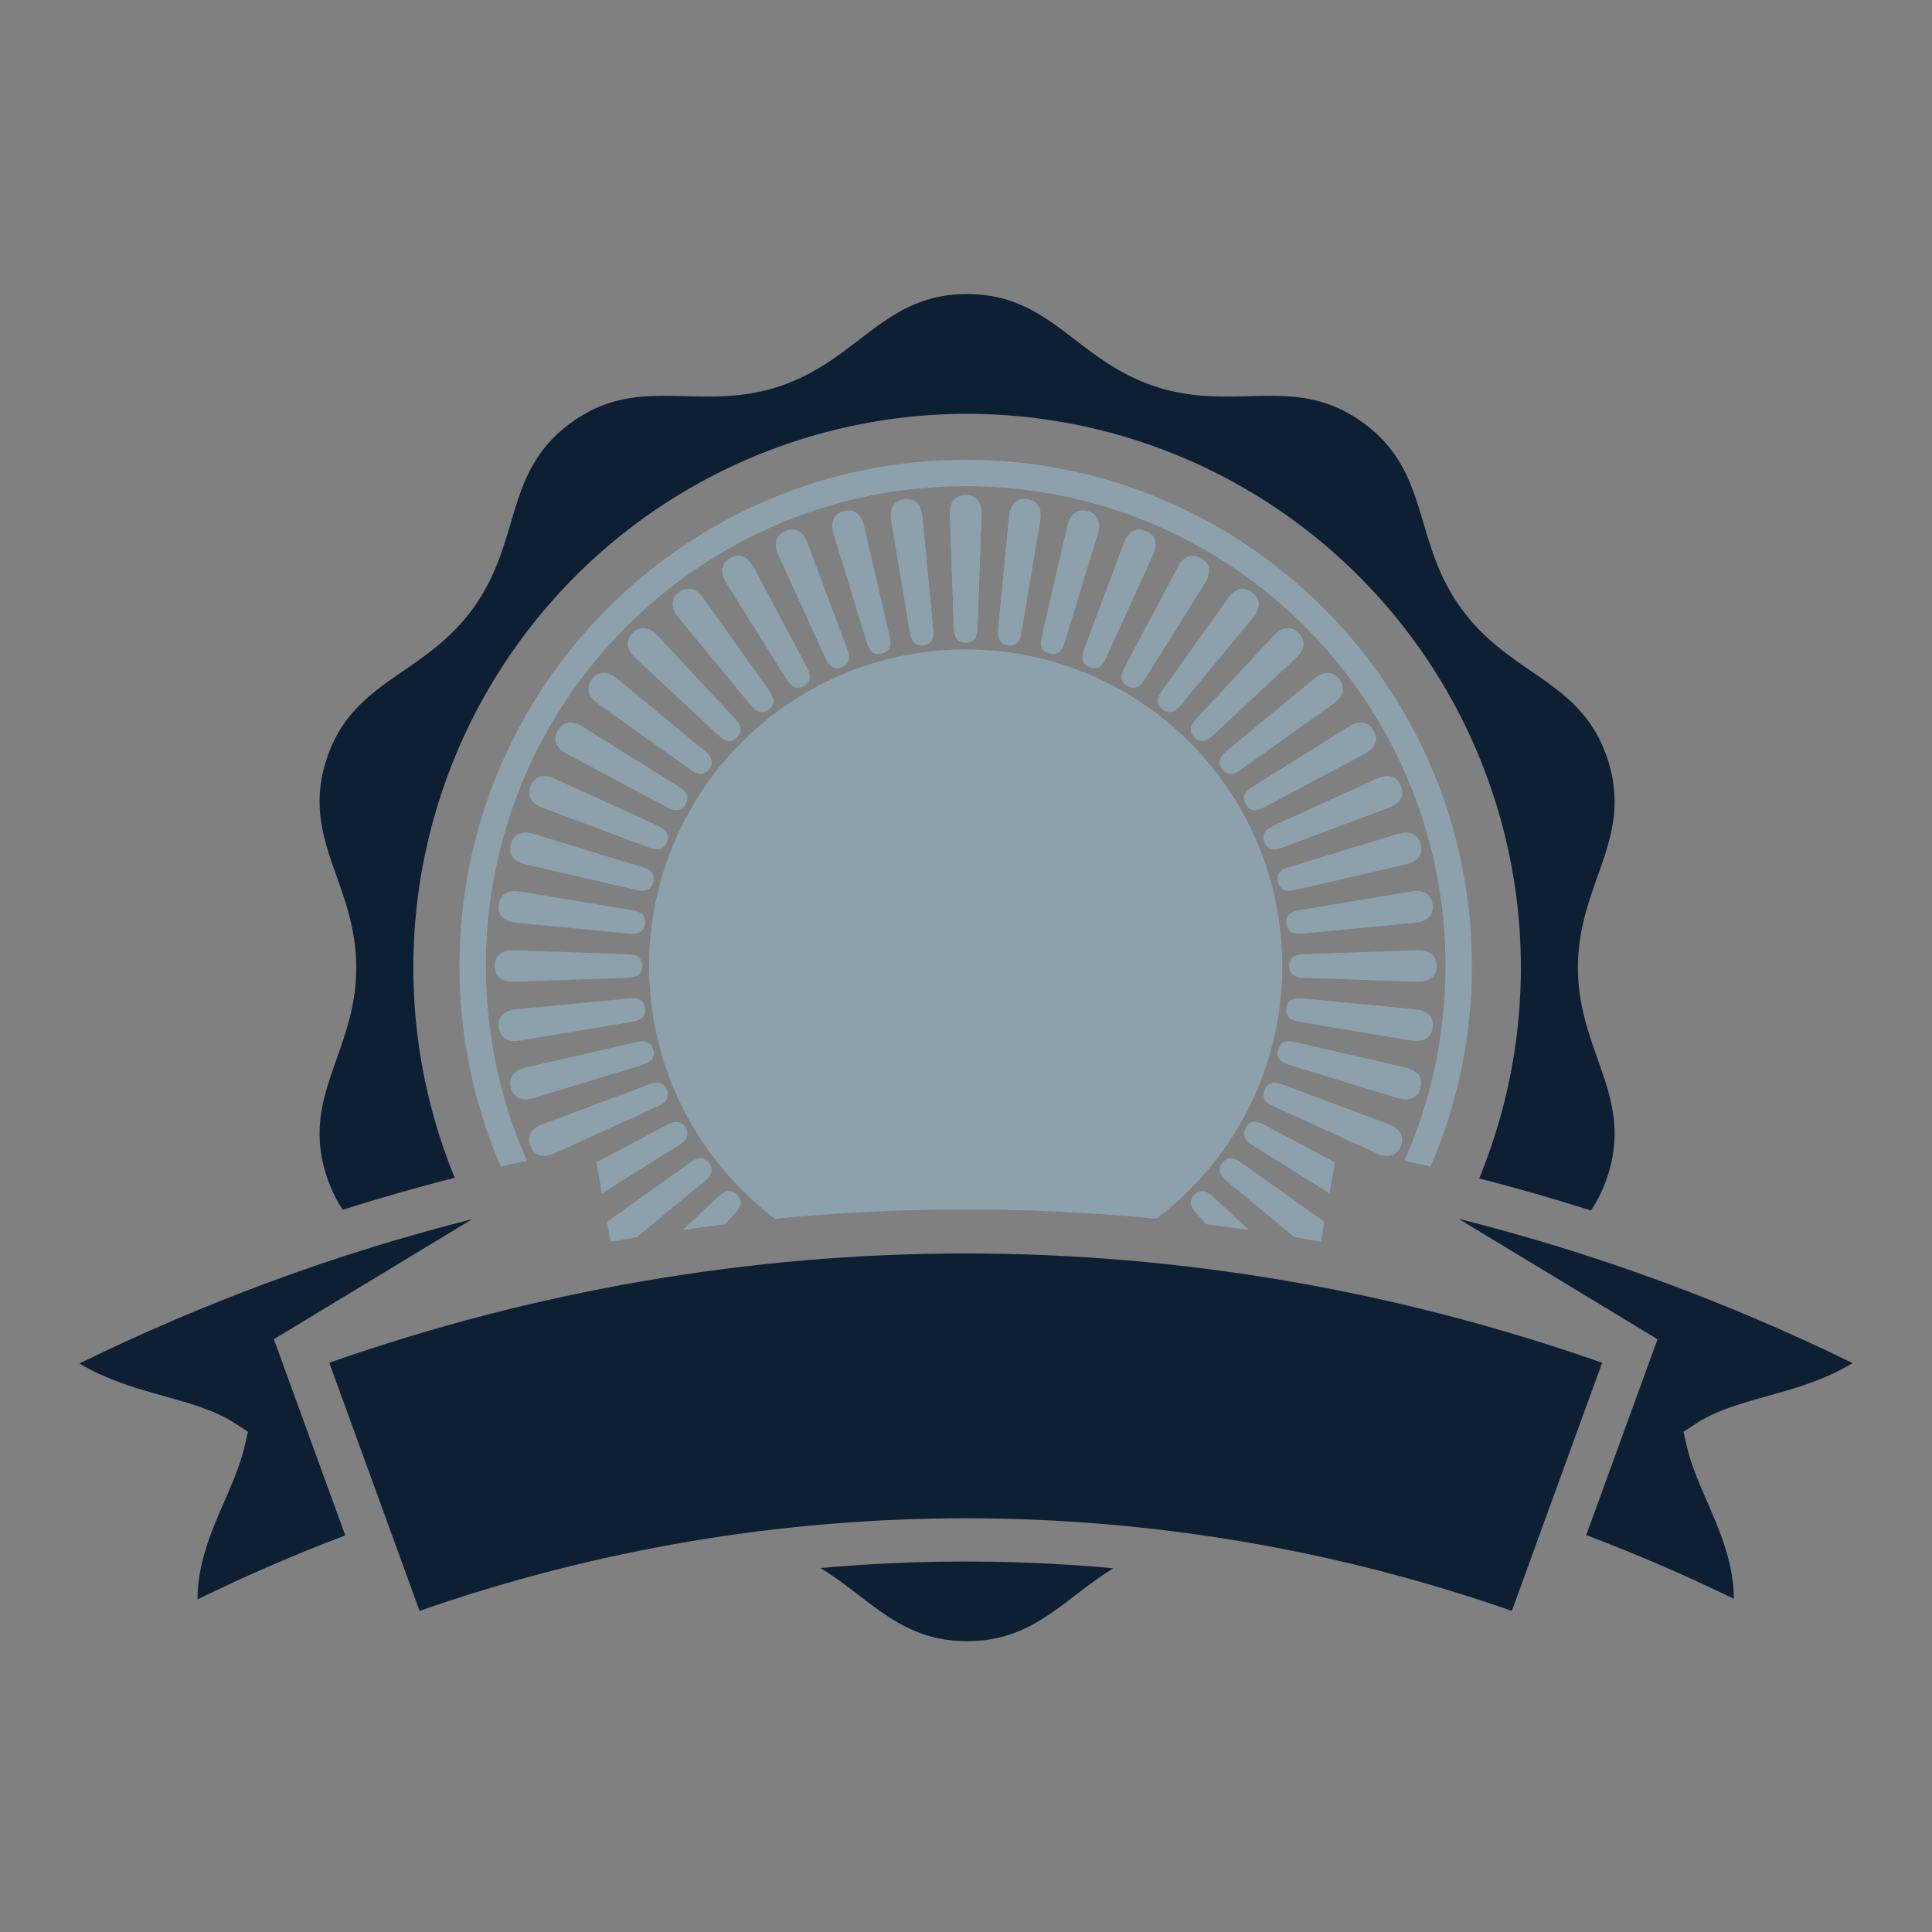 <?xml version="1.0" encoding="UTF-8" standalone="no"?>
<!-- Created with Inkscape (http://www.inkscape.org/) -->

<svg
   xmlns:dc="http://purl.org/dc/elements/1.1/"
   xmlns:cc="http://creativecommons.org/ns#"
   xmlns:rdf="http://www.w3.org/1999/02/22-rdf-syntax-ns#"
   xmlns:svg="http://www.w3.org/2000/svg"
   xmlns="http://www.w3.org/2000/svg"
   xmlns:xlink="http://www.w3.org/1999/xlink"
   xmlns:sodipodi="http://sodipodi.sourceforge.net/DTD/sodipodi-0.dtd"
   xmlns:inkscape="http://www.inkscape.org/namespaces/inkscape"
   width="219.517mm"
   height="219.517mm"
   viewBox="0 0 219.517 219.517"
   version="1.1"
   id="svg8"
   inkscape:version="0.92.3 (2405546, 2018-03-11)"
   sodipodi:docname="Medal logo.svg">
  <rect x="0" y="0" width="219.517" height="219.517" fill="#808080" stroke="none"/>
  <title
     id="title1678">Medal Logo</title>
  <defs
     id="defs2">
    <pattern
       patternTransform="matrix(0.518,-0.299,0.299,0.518,297.58,222.064)"
       id="pattern1795"
       xlink:href="#pattern1072"
       inkscape:collect="always" />
    <pattern
       id="pattern1072"
       patternTransform="matrix(0.341,0,0,0.341,297.58,222.064)"
       height="45.426"
       width="43.21"
       patternUnits="userSpaceOnUse">
      <path
         style="fill:#0d1f32;fill-opacity:1;fill-rule:nonzero;stroke:none;stroke-width:1.333"
         d="M 0.109,0 C 0.073,0.037 0.036,0.074 1.1717601e-4,0.111 V 3.915 C 0.56,3.841 1.021,3.748 1.218,3.646 0.803,4.156 0.398,4.682 1.1717601e-4,5.216 V 6.247 C 0.066,6.27 0.131,6.295 0.196,6.328 0.251,5.937 0.672,5.605 1.075,5.626 0.9,6.355 0.75,7.086 0,7.779 V 40.718 c 0.161,-0.035 0.319,2.05e-4 0.463,0.21 C 0.458,41.222 0.248,41.319 0,41.295 v 0.139 c 0.379,0.544 0.769,1.084 1.181,1.601 0.183,-0.127 0.366,-0.251 0.528,-0.378 1.028,0.79 1.33,0.378 2.162,1.483 -0.535,0.514 -1.016,0.09 -1.531,0.285 0.303,0.341 0.615,0.674 0.931,1.001 h 0.526 c 0.087,-0.125 0.187,-0.249 0.315,-0.372 0.096,0.154 0.194,0.272 0.293,0.372 h 5.344 c -0.012,-0.012 -0.021,-0.023 -0.033,-0.033 C 10.048,45.274 9.551,44.276 9.249,44.467 9.581,44.871 8.757,44.964 8.638,44.731 c 0.378,-0.404 1.025,-0.314 1.25,-0.82 0.229,0.327 0.488,0.187 0.718,0.489 0.582,-0.144 -0.055,-1.063 0.497,-0.719 0.344,0.2 0.114,1.067 0.701,0.791 -0.14,-0.157 0.102,-0.446 0.319,-0.281 0.166,0.722 -0.264,0.561 -0.812,1.003 0.021,0.074 0.059,0.153 0.102,0.232 h 1.23 c 0.001,-9.37e-4 0.001,-0.002 0.003,-0.003 0.374,-0.378 0.714,-0.196 1.058,-0.085 0.012,0.021 0.009,0.053 -0.002,0.088 h 0.083 c -0.015,-0.128 -0.04,-0.256 -0.065,-0.385 -0.463,0.187 -0.887,-0.204 -1.338,-0.23 0.421,-0.331 0.769,-0.14 0.497,-0.722 -0.353,0.174 -0.081,-0.234 -0.123,-0.459 -0.323,0.365 -0.629,0.489 -0.913,0.247 0.51,-0.54 -0.396,-0.417 -0.107,-0.757 0.408,-0.204 0.556,-0.051 0.582,0.336 0.327,-0.489 0.595,0.055 0.892,0.055 -0.149,0.187 -0.089,0.391 -0.033,0.595 0.293,0.136 0.633,-0.519 0.918,-0.243 0.259,0.879 0.395,1.322 0.998,0.812 -0.364,0.229 -0.233,0.489 -0.09,0.75 h 6.102 c 0.083,-0.018 0.166,-0.036 0.25,-0.067 9.38e-4,0.026 0.009,0.043 0.012,0.067 h 0.577 c -0.087,-0.115 -0.176,-0.231 -0.274,-0.347 0.782,0.242 0.285,-0.187 0.795,-0.701 0.595,0.085 1.143,0.91 1.793,0.107 0.012,0.373 0.352,0.66 0.714,0.941 h 2.886 c -0.032,-0.161 0.049,-0.265 0.41,-0.241 -0.79,-0.293 -0.093,-0.879 -1.104,-1.568 L 27.796,43.053 c 0.425,0.429 -0.26,0.786 0.522,1.232 0.412,0.064 1.075,-0.093 1.024,0.514 0.242,0.072 0.506,-0.157 0.736,0.195 -0.478,0.012 -0.261,0.15 -0.501,0.432 H 43.21 V 0 H 22.746 c 0.063,0.262 0.185,0.664 0.173,0.961 C 22.736,0.964 22.723,1.123 22.583,1.021 22.625,0.693 22.375,0.162 22.644,2.9294002e-5 Z M 42.488,0.73 c 0.054,-2.6365e-4 0.104,0.009 0.143,0.029 -0.026,0.246 -0.561,0.574 -0.616,0.11 0.102,-0.061 0.31,-0.138 0.473,-0.139 z m -8.638,0.053 c 0.03,0.31 0.08,0.638 0.042,0.91 -0.259,0.072 -0.429,0.018 -0.535,-0.132 -0.11,-0.276 0.038,-0.361 0.14,-0.484 0.157,-0.072 0.102,-0.289 0.353,-0.293 z m 3.343,0.089 c 0.489,0.306 -0.267,0.838 -0.314,0.175 0.11,-0.059 0.136,-0.171 0.314,-0.175 z m 5.333,0.596 c 0.212,-0.003 0.272,0.212 0.357,0.395 -0.127,0.149 -0.437,0.115 -0.565,0.047 -0.042,-0.225 -0.047,-0.425 0.208,-0.442 z M 22.008,2.614 c 0.208,0.14 0.382,0.336 0.552,0.536 0.038,0.544 -0.207,0.892 -0.335,1.321 -0.501,0.064 -0.183,-0.722 -0.54,-0.765 -0.047,-0.178 0.196,-0.157 0.175,-0.319 0.009,-0.174 -0.094,-0.191 -0.12,-0.323 -0.047,-0.246 0.255,-0.247 0.268,-0.451 z M 3.79,6.302 c 0.076,0.187 0.012,0.386 -0.102,0.522 C 3.479,6.786 3.386,6.647 3.442,6.362 3.518,6.294 3.65,6.298 3.79,6.302 Z M 2.927,6.995 c 0.251,0.102 0.557,0.009 0.739,0.06 C 3.408,8.299 5.256,7.572 4.963,8.856 4.347,8.941 4.325,8.469 3.943,8.329 3.671,8.427 3.675,8.842 3.53,9.085 2.838,9.051 2.685,8.52 2.486,8.04 2.596,7.645 2.851,7.42 2.927,6.995 Z M 5.383,9.144 c 0.066,3.808e-4 0.129,0.021 0.161,0.063 0,0.183 -0.088,0.272 -0.245,0.285 0,-0.055 -0.064,-0.046 -0.107,-0.059 l 0.018,-0.23 c 0.04,-0.04 0.109,-0.06 0.175,-0.06 z m 0.319,0.811 c 0.03,0.03 -0.043,0.077 -0.06,0.06 -0.026,-0.034 0.047,-0.072 0.06,-0.06 z m -0.259,0.463 c 0.183,-0.012 0.199,0.272 -0.021,0.233 z m -0.966,1.068 c 0.192,-0.009 0.326,0.353 0.269,0.665 -0.319,0.144 -0.496,-0.173 -0.475,-0.518 0.072,-0.101 0.142,-0.145 0.206,-0.148 z m 3.931,0.964 c 0.123,-0.03 0.103,0.076 0.107,0.169 -0.042,-0.012 -0.052,-0.055 -0.111,-0.055 z m -0.301,0.633 c 0.187,0.018 0.102,0.352 -0.123,0.289 -0.047,-0.187 0.098,-0.178 0.123,-0.289 z m 33.178,1.979 c 0.263,-0.026 0.417,0.098 0.697,0.051 0.068,0.319 -0.135,0.455 -0.156,0.719 -0.174,0.038 -0.221,0.17 -0.425,0.186 -0.191,-0.166 -0.548,-0.093 -0.552,-0.53 0.353,0.003 0.361,-0.234 0.437,-0.425 z m -32.816,0.057 c 0.015,0.003 0.023,0.021 0.023,0.037 -0.012,0.068 -0.06,0.034 -0.06,0 0.006,-0.032 0.023,-0.041 0.035,-0.037 z m 23.766,3.713 c 0.015,0.003 0.026,0.015 0.029,0.033 0,0.059 -0.05,0.038 -0.054,0.003 0,-0.03 0.012,-0.038 0.026,-0.036 z m 0.781,1.677 c 0.081,0.17 -0.055,0.183 -0.063,0.293 -0.187,0.018 -0.166,-0.319 0.063,-0.293 z m 3.638,0.524 c 0.19,0.012 0.342,0.226 0.39,0.474 -0.183,0.433 -0.565,4.1e-4 -0.59,-0.412 0.069,-0.048 0.137,-0.066 0.2,-0.062 z m 5.538,0.073 c 0.047,0.003 0.088,0.015 0.126,0.032 0.021,0.098 -0.047,0.127 -0.018,0.229 -0.195,0.076 -0.238,-0.072 -0.272,-0.238 0.064,-0.021 0.116,-0.026 0.163,-0.023 z m -9.544,0.21 c 0.047,0.003 0.064,0.047 0.12,0.038 l 0.021,0.11 c -0.115,0.047 -0.119,-0.059 -0.14,-0.149 z m 3.505,1.326 0.042,0.22 c -0.178,0.047 -0.263,-0.216 -0.042,-0.22 z m -0.051,0.641 c 0.03,0.026 -0.03,0.076 -0.047,0.063 -0.034,-0.021 0.026,-0.076 0.047,-0.063 z m 0.475,0.434 c 0.012,0.051 0.076,0.03 0.123,0.034 l 0.042,0.221 c -0.059,0.089 -0.255,0.123 -0.339,0.063 -0.047,-0.183 0.021,-0.285 0.174,-0.319 z m 2.087,0.062 c 0.517,0.033 0.77,0.44 1.053,0.808 0,0.387 -0.191,0.646 -0.153,1.058 -0.268,-0.047 -0.544,0.089 -0.735,0.076 -0.072,-1.219 -1.708,-0.199 -1.755,-1.461 0.591,-0.195 0.739,0.243 1.151,0.31 0.242,-0.14 0.119,-0.536 0.2,-0.782 0.086,-0.012 0.165,-0.015 0.239,-0.009 z m 0.207,2.164 c 0.212,-0.003 0.34,0.119 0.361,0.399 -0.059,0.072 -0.187,0.098 -0.327,0.11 -0.123,-0.161 -0.115,-0.361 -0.034,-0.51 z M 15.936,31.429 c 0.514,0.026 0.056,0.756 0.405,0.866 0.018,0.187 -0.226,0.119 -0.23,0.289 -0.042,0.174 0.059,0.209 0.054,0.345 0.009,0.259 -0.296,0.204 -0.343,0.404 -0.187,-0.178 -0.327,-0.407 -0.463,-0.633 0.064,-0.557 0.369,-0.863 0.577,-1.271 z M 0.399,31.872 c 0.117,0.009 0.22,0.111 0.191,0.365 -0.123,0.034 -0.165,0.144 -0.348,0.119 -0.271,-0.25 -0.038,-0.497 0.156,-0.483 z m 3.305,0.245 c 0.276,-0.021 0.437,0.068 0.518,0.238 0.064,0.289 -0.101,0.352 -0.229,0.454 -0.166,0.047 -0.149,0.276 -0.404,0.233 0.026,-0.319 0.034,-0.658 0.115,-0.926 z m 11.172,2.666 c 0.023,0.003 0.049,0.018 0.079,0.05 -0.106,0.353 0.098,1.024 -0.344,1.041 -0.012,-0.272 -0.072,-0.731 0,-1.041 0.134,0.023 0.194,-0.061 0.265,-0.05 z M 3.156,36.264 c 0.032,-0.003 0.063,0.001 0.09,0.012 -0.003,0.357 -0.213,0.692 -0.523,0.577 -0.108,-0.234 0.208,-0.57 0.434,-0.59 z m 11.327,0.373 c 0.133,0.006 0.27,0.066 0.358,0.158 -0.047,0.263 -0.212,0.4 -0.289,0.629 0.072,0.229 0.187,0.553 0.06,0.812 -0.17,0.081 -0.421,0.081 -0.523,-0.06 0.051,-0.48 0.149,-0.918 0.06,-1.381 0.072,-0.119 0.202,-0.164 0.335,-0.158 z m -1.142,3.501 c 0.2,0.089 0.607,-0.029 0.637,0.23 -0.238,0.119 -0.756,0.081 -0.811,-0.17 0.047,-0.03 0.097,-0.06 0.174,-0.06 z M 1.738,43.712 c 0.038,0.042 0.071,0.084 0.11,0.127 0.021,0.009 0.048,0.009 0.069,0.018 -0.026,-0.047 -0.069,-0.093 -0.12,-0.144 -0.026,-0.003 -0.038,0.003 -0.059,0 z m 12.031,0.492 c -0.074,-0.015 -0.15,0.002 -0.157,0.081 -0.003,0.081 0.294,0.174 0.298,0.018 0.003,-0.04 -0.067,-0.084 -0.141,-0.098 z m -2.616,0.202 c -0.193,-0.015 -0.408,0.542 0.174,0.486 -0.003,-0.355 -0.086,-0.479 -0.174,-0.486 z m 2.439,0.238 c -0.074,-0.015 -0.15,0.002 -0.154,0.079 -0.003,0.085 0.289,0.174 0.298,0.021 0.003,-0.042 -0.07,-0.086 -0.144,-0.1 z m 9.312,0.098 c -0.147,-0.021 -0.317,0.043 -0.48,0.236 0.276,0.399 0.57,0.56 0.88,0.352 0.026,-0.287 -0.155,-0.554 -0.4,-0.588 z m -12.51,0.198 c -0.03,-0.003 -0.069,0.009 -0.12,0.042 -0.089,0.076 -0.069,0.288 0.139,0.156 0.067,-0.057 0.07,-0.19 -0.018,-0.198 z m 18.608,0.436 c -0.023,0.018 -0.037,0.033 -0.059,0.049 h 0.074 c -0.006,-0.018 -0.009,-0.033 -0.015,-0.049 z"
         id="path76"
         inkscape:connector-curvature="0" />
    </pattern>
    <pattern
       id="pattern1072-3"
       patternTransform="matrix(0.341,0,0,0.341,297.58,222.064)"
       height="45.426"
       width="43.21"
       patternUnits="userSpaceOnUse">
      <path
         style="fill:#0d1f32;fill-opacity:1;fill-rule:nonzero;stroke:none;stroke-width:1.333"
         d="M 0.109,0 C 0.073,0.037 0.036,0.074 1.1717601e-4,0.111 V 3.915 C 0.56,3.841 1.021,3.748 1.218,3.646 0.803,4.156 0.398,4.682 1.1717601e-4,5.216 V 6.247 C 0.066,6.27 0.131,6.295 0.196,6.328 0.251,5.937 0.672,5.605 1.075,5.626 0.9,6.355 0.75,7.086 0,7.779 V 40.718 c 0.161,-0.035 0.319,2.05e-4 0.463,0.21 C 0.458,41.222 0.248,41.319 0,41.295 v 0.139 c 0.379,0.544 0.769,1.084 1.181,1.601 0.183,-0.127 0.366,-0.251 0.528,-0.378 1.028,0.79 1.33,0.378 2.162,1.483 -0.535,0.514 -1.016,0.09 -1.531,0.285 0.303,0.341 0.615,0.674 0.931,1.001 h 0.526 c 0.087,-0.125 0.187,-0.249 0.315,-0.372 0.096,0.154 0.194,0.272 0.293,0.372 h 5.344 c -0.012,-0.012 -0.021,-0.023 -0.033,-0.033 C 10.048,45.274 9.551,44.276 9.249,44.467 9.581,44.871 8.757,44.964 8.638,44.731 c 0.378,-0.404 1.025,-0.314 1.25,-0.82 0.229,0.327 0.488,0.187 0.718,0.489 0.582,-0.144 -0.055,-1.063 0.497,-0.719 0.344,0.2 0.114,1.067 0.701,0.791 -0.14,-0.157 0.102,-0.446 0.319,-0.281 0.166,0.722 -0.264,0.561 -0.812,1.003 0.021,0.074 0.059,0.153 0.102,0.232 h 1.23 c 0.001,-9.37e-4 0.001,-0.002 0.003,-0.003 0.374,-0.378 0.714,-0.196 1.058,-0.085 0.012,0.021 0.009,0.053 -0.002,0.088 h 0.083 c -0.015,-0.128 -0.04,-0.256 -0.065,-0.385 -0.463,0.187 -0.887,-0.204 -1.338,-0.23 0.421,-0.331 0.769,-0.14 0.497,-0.722 -0.353,0.174 -0.081,-0.234 -0.123,-0.459 -0.323,0.365 -0.629,0.489 -0.913,0.247 0.51,-0.54 -0.396,-0.417 -0.107,-0.757 0.408,-0.204 0.556,-0.051 0.582,0.336 0.327,-0.489 0.595,0.055 0.892,0.055 -0.149,0.187 -0.089,0.391 -0.033,0.595 0.293,0.136 0.633,-0.519 0.918,-0.243 0.259,0.879 0.395,1.322 0.998,0.812 -0.364,0.229 -0.233,0.489 -0.09,0.75 h 6.102 c 0.083,-0.018 0.166,-0.036 0.25,-0.067 9.38e-4,0.026 0.009,0.043 0.012,0.067 h 0.577 c -0.087,-0.115 -0.176,-0.231 -0.274,-0.347 0.782,0.242 0.285,-0.187 0.795,-0.701 0.595,0.085 1.143,0.91 1.793,0.107 0.012,0.373 0.352,0.66 0.714,0.941 h 2.886 c -0.032,-0.161 0.049,-0.265 0.41,-0.241 -0.79,-0.293 -0.093,-0.879 -1.104,-1.568 L 27.796,43.053 c 0.425,0.429 -0.26,0.786 0.522,1.232 0.412,0.064 1.075,-0.093 1.024,0.514 0.242,0.072 0.506,-0.157 0.736,0.195 -0.478,0.012 -0.261,0.15 -0.501,0.432 H 43.21 V 0 H 22.746 c 0.063,0.262 0.185,0.664 0.173,0.961 C 22.736,0.964 22.723,1.123 22.583,1.021 22.625,0.693 22.375,0.162 22.644,2.9294002e-5 Z M 42.488,0.73 c 0.054,-2.6365e-4 0.104,0.009 0.143,0.029 -0.026,0.246 -0.561,0.574 -0.616,0.11 0.102,-0.061 0.31,-0.138 0.473,-0.139 z m -8.638,0.053 c 0.03,0.31 0.08,0.638 0.042,0.91 -0.259,0.072 -0.429,0.018 -0.535,-0.132 -0.11,-0.276 0.038,-0.361 0.14,-0.484 0.157,-0.072 0.102,-0.289 0.353,-0.293 z m 3.343,0.089 c 0.489,0.306 -0.267,0.838 -0.314,0.175 0.11,-0.059 0.136,-0.171 0.314,-0.175 z m 5.333,0.596 c 0.212,-0.003 0.272,0.212 0.357,0.395 -0.127,0.149 -0.437,0.115 -0.565,0.047 -0.042,-0.225 -0.047,-0.425 0.208,-0.442 z M 22.008,2.614 c 0.208,0.14 0.382,0.336 0.552,0.536 0.038,0.544 -0.207,0.892 -0.335,1.321 -0.501,0.064 -0.183,-0.722 -0.54,-0.765 -0.047,-0.178 0.196,-0.157 0.175,-0.319 0.009,-0.174 -0.094,-0.191 -0.12,-0.323 -0.047,-0.246 0.255,-0.247 0.268,-0.451 z M 3.79,6.302 c 0.076,0.187 0.012,0.386 -0.102,0.522 C 3.479,6.786 3.386,6.647 3.442,6.362 3.518,6.294 3.65,6.298 3.79,6.302 Z M 2.927,6.995 c 0.251,0.102 0.557,0.009 0.739,0.06 C 3.408,8.299 5.256,7.572 4.963,8.856 4.347,8.941 4.325,8.469 3.943,8.329 3.671,8.427 3.675,8.842 3.53,9.085 2.838,9.051 2.685,8.52 2.486,8.04 2.596,7.645 2.851,7.42 2.927,6.995 Z M 5.383,9.144 c 0.066,3.808e-4 0.129,0.021 0.161,0.063 0,0.183 -0.088,0.272 -0.245,0.285 0,-0.055 -0.064,-0.046 -0.107,-0.059 l 0.018,-0.23 c 0.04,-0.04 0.109,-0.06 0.175,-0.06 z m 0.319,0.811 c 0.03,0.03 -0.043,0.077 -0.06,0.06 -0.026,-0.034 0.047,-0.072 0.06,-0.06 z m -0.259,0.463 c 0.183,-0.012 0.199,0.272 -0.021,0.233 z m -0.966,1.068 c 0.192,-0.009 0.326,0.353 0.269,0.665 -0.319,0.144 -0.496,-0.173 -0.475,-0.518 0.072,-0.101 0.142,-0.145 0.206,-0.148 z m 3.931,0.964 c 0.123,-0.03 0.103,0.076 0.107,0.169 -0.042,-0.012 -0.052,-0.055 -0.111,-0.055 z m -0.301,0.633 c 0.187,0.018 0.102,0.352 -0.123,0.289 -0.047,-0.187 0.098,-0.178 0.123,-0.289 z m 33.178,1.979 c 0.263,-0.026 0.417,0.098 0.697,0.051 0.068,0.319 -0.135,0.455 -0.156,0.719 -0.174,0.038 -0.221,0.17 -0.425,0.186 -0.191,-0.166 -0.548,-0.093 -0.552,-0.53 0.353,0.003 0.361,-0.234 0.437,-0.425 z m -32.816,0.057 c 0.015,0.003 0.023,0.021 0.023,0.037 -0.012,0.068 -0.06,0.034 -0.06,0 0.006,-0.032 0.023,-0.041 0.035,-0.037 z m 23.766,3.713 c 0.015,0.003 0.026,0.015 0.029,0.033 0,0.059 -0.05,0.038 -0.054,0.003 0,-0.03 0.012,-0.038 0.026,-0.036 z m 0.781,1.677 c 0.081,0.17 -0.055,0.183 -0.063,0.293 -0.187,0.018 -0.166,-0.319 0.063,-0.293 z m 3.638,0.524 c 0.19,0.012 0.342,0.226 0.39,0.474 -0.183,0.433 -0.565,4.1e-4 -0.59,-0.412 0.069,-0.048 0.137,-0.066 0.2,-0.062 z m 5.538,0.073 c 0.047,0.003 0.088,0.015 0.126,0.032 0.021,0.098 -0.047,0.127 -0.018,0.229 -0.195,0.076 -0.238,-0.072 -0.272,-0.238 0.064,-0.021 0.116,-0.026 0.163,-0.023 z m -9.544,0.21 c 0.047,0.003 0.064,0.047 0.12,0.038 l 0.021,0.11 c -0.115,0.047 -0.119,-0.059 -0.14,-0.149 z m 3.505,1.326 0.042,0.22 c -0.178,0.047 -0.263,-0.216 -0.042,-0.22 z m -0.051,0.641 c 0.03,0.026 -0.03,0.076 -0.047,0.063 -0.034,-0.021 0.026,-0.076 0.047,-0.063 z m 0.475,0.434 c 0.012,0.051 0.076,0.03 0.123,0.034 l 0.042,0.221 c -0.059,0.089 -0.255,0.123 -0.339,0.063 -0.047,-0.183 0.021,-0.285 0.174,-0.319 z m 2.087,0.062 c 0.517,0.033 0.77,0.44 1.053,0.808 0,0.387 -0.191,0.646 -0.153,1.058 -0.268,-0.047 -0.544,0.089 -0.735,0.076 -0.072,-1.219 -1.708,-0.199 -1.755,-1.461 0.591,-0.195 0.739,0.243 1.151,0.31 0.242,-0.14 0.119,-0.536 0.2,-0.782 0.086,-0.012 0.165,-0.015 0.239,-0.009 z m 0.207,2.164 c 0.212,-0.003 0.34,0.119 0.361,0.399 -0.059,0.072 -0.187,0.098 -0.327,0.11 -0.123,-0.161 -0.115,-0.361 -0.034,-0.51 z M 15.936,31.429 c 0.514,0.026 0.056,0.756 0.405,0.866 0.018,0.187 -0.226,0.119 -0.23,0.289 -0.042,0.174 0.059,0.209 0.054,0.345 0.009,0.259 -0.296,0.204 -0.343,0.404 -0.187,-0.178 -0.327,-0.407 -0.463,-0.633 0.064,-0.557 0.369,-0.863 0.577,-1.271 z M 0.399,31.872 c 0.117,0.009 0.22,0.111 0.191,0.365 -0.123,0.034 -0.165,0.144 -0.348,0.119 -0.271,-0.25 -0.038,-0.497 0.156,-0.483 z m 3.305,0.245 c 0.276,-0.021 0.437,0.068 0.518,0.238 0.064,0.289 -0.101,0.352 -0.229,0.454 -0.166,0.047 -0.149,0.276 -0.404,0.233 0.026,-0.319 0.034,-0.658 0.115,-0.926 z m 11.172,2.666 c 0.023,0.003 0.049,0.018 0.079,0.05 -0.106,0.353 0.098,1.024 -0.344,1.041 -0.012,-0.272 -0.072,-0.731 0,-1.041 0.134,0.023 0.194,-0.061 0.265,-0.05 z M 3.156,36.264 c 0.032,-0.003 0.063,0.001 0.09,0.012 -0.003,0.357 -0.213,0.692 -0.523,0.577 -0.108,-0.234 0.208,-0.57 0.434,-0.59 z m 11.327,0.373 c 0.133,0.006 0.27,0.066 0.358,0.158 -0.047,0.263 -0.212,0.4 -0.289,0.629 0.072,0.229 0.187,0.553 0.06,0.812 -0.17,0.081 -0.421,0.081 -0.523,-0.06 0.051,-0.48 0.149,-0.918 0.06,-1.381 0.072,-0.119 0.202,-0.164 0.335,-0.158 z m -1.142,3.501 c 0.2,0.089 0.607,-0.029 0.637,0.23 -0.238,0.119 -0.756,0.081 -0.811,-0.17 0.047,-0.03 0.097,-0.06 0.174,-0.06 z M 1.738,43.712 c 0.038,0.042 0.071,0.084 0.11,0.127 0.021,0.009 0.048,0.009 0.069,0.018 -0.026,-0.047 -0.069,-0.093 -0.12,-0.144 -0.026,-0.003 -0.038,0.003 -0.059,0 z m 12.031,0.492 c -0.074,-0.015 -0.15,0.002 -0.157,0.081 -0.003,0.081 0.294,0.174 0.298,0.018 0.003,-0.04 -0.067,-0.084 -0.141,-0.098 z m -2.616,0.202 c -0.193,-0.015 -0.408,0.542 0.174,0.486 -0.003,-0.355 -0.086,-0.479 -0.174,-0.486 z m 2.439,0.238 c -0.074,-0.015 -0.15,0.002 -0.154,0.079 -0.003,0.085 0.289,0.174 0.298,0.021 0.003,-0.042 -0.07,-0.086 -0.144,-0.1 z m 9.312,0.098 c -0.147,-0.021 -0.317,0.043 -0.48,0.236 0.276,0.399 0.57,0.56 0.88,0.352 0.026,-0.287 -0.155,-0.554 -0.4,-0.588 z m -12.51,0.198 c -0.03,-0.003 -0.069,0.009 -0.12,0.042 -0.089,0.076 -0.069,0.288 0.139,0.156 0.067,-0.057 0.07,-0.19 -0.018,-0.198 z m 18.608,0.436 c -0.023,0.018 -0.037,0.033 -0.059,0.049 h 0.074 c -0.006,-0.018 -0.009,-0.033 -0.015,-0.049 z"
         id="path76-6"
         inkscape:connector-curvature="0" />
    </pattern>
    <clipPath
       clipPathUnits="userSpaceOnUse"
       id="clipPath1573">
      <path
         style="opacity:0.2;vector-effect:none;fill:#ff0000;fill-opacity:1;stroke:none;stroke-width:4.7;stroke-linecap:butt;stroke-linejoin:miter;stroke-miterlimit:4;stroke-dasharray:none;stroke-dashoffset:0;stroke-opacity:1;marker:none"
         d="M 101.817,28.349 A 87.758,87.758 0 0 0 14.059,116.107 87.758,87.758 0 0 0 19.932,147.633 c 12.872,-4.8 26.131,-8.457 39.623,-10.932 l 0.438,2.462 c 0.004,-7.9e-4 0.009,-0.002 0.013,-0.003 l -0.012,0.008 1.471,8.276 c 13.338,-2.45 26.845,-3.677 40.352,-3.677 13.507,0 27.014,1.227 40.352,3.677 l 1.471,-8.276 -0.013,-0.008 c 0.005,7.9e-4 0.009,0.002 0.013,0.003 l 0.438,-2.461 c 13.465,2.469 26.699,6.116 39.546,10.901 a 87.758,87.758 0 0 0 5.95,-31.497 87.758,87.758 0 0 0 -87.757,-87.758 z m 0,155.418 c -15.881,0 -31.762,2.063 -47.237,6.189 a 87.758,87.758 0 0 0 47.237,13.909 87.758,87.758 0 0 0 47.356,-13.878 c -15.512,-4.147 -31.434,-6.22 -47.356,-6.22 z"
         id="path1575"
         inkscape:connector-curvature="0" />
    </clipPath>
    <clipPath
       clipPathUnits="userSpaceOnUse"
       id="clipPath1597">
      <path
         style="color:#000000;font-style:normal;font-variant:normal;font-weight:normal;font-stretch:normal;font-size:medium;line-height:normal;font-family:sans-serif;font-variant-ligatures:normal;font-variant-position:normal;font-variant-caps:normal;font-variant-numeric:normal;font-variant-alternates:normal;font-feature-settings:normal;text-indent:0;text-align:start;text-decoration:none;text-decoration-line:none;text-decoration-style:solid;text-decoration-color:#000000;letter-spacing:normal;word-spacing:normal;text-transform:none;writing-mode:lr-tb;direction:ltr;text-orientation:mixed;dominant-baseline:auto;baseline-shift:baseline;text-anchor:start;white-space:normal;shape-padding:0;clip-rule:nonzero;display:inline;overflow:visible;visibility:visible;opacity:0.2;isolation:auto;mix-blend-mode:normal;color-interpolation:sRGB;color-interpolation-filters:linearRGB;solid-color:#000000;solid-opacity:1;vector-effect:none;fill:#ff0000;fill-opacity:1;fill-rule:nonzero;stroke:none;stroke-width:5;stroke-linecap:butt;stroke-linejoin:miter;stroke-miterlimit:4;stroke-dasharray:none;stroke-dashoffset:0;stroke-opacity:1;marker:none;color-rendering:auto;image-rendering:auto;shape-rendering:auto;text-rendering:auto;enable-background:accumulate"
         d="m 60.006,139.162 c -0.004,7.9e-4 -0.009,0.002 -0.013,0.003 l 0.001,0.005 z m 83.621,0 0.013,0.008 5.3e-4,-0.005 c -0.005,-7.9e-4 -0.009,-0.002 -0.013,-0.003 z m 14.184,5.663 22.613,13.689 -8.1,22.256 c 5.687,2.151 11.282,4.563 16.771,7.236 -5.3e-4,-2.441 -0.594,-4.862 -1.481,-7.272 -1.272,-3.457 -3.081,-6.695 -3.85,-10.001 l -0.396,-1.702 1.462,-0.957 c 3.029,-1.982 7.213,-2.758 11.244,-4.022 2.518,-0.79 4.786,-1.758 6.511,-2.828 -14.36,-7.026 -29.363,-12.519 -44.774,-16.399 z m -112.068,0.047 c -15.365,3.875 -30.305,9.392 -44.625,16.394 1.718,1.052 3.957,2.006 6.441,2.785 4.03,1.264 8.215,2.039 11.244,4.021 l 1.463,0.957 -0.396,1.703 c -0.77,3.306 -2.578,6.543 -3.85,10 -0.894,2.431 -1.495,4.873 -1.484,7.336 5.496,-2.678 11.092,-5.11 16.787,-7.264 l -4.768,-13.103 -3.345,-9.191 z m 56.074,3.896 c -24.463,0 -48.903,4.201 -72.312,12.418 l 10.26,28.192 c 40.195,-14.027 83.911,-14.027 124.106,0 l 2.058,-5.655 h -5.3e-4 l 5.745,-15.786 2.457,-6.751 c -23.409,-8.217 -47.85,-12.418 -72.313,-12.418 z"
         id="path1599"
         inkscape:connector-curvature="0" />
    </clipPath>
  </defs>
  <sodipodi:namedview
     id="base"
     pagecolor="#ffffff"
     bordercolor="#666666"
     borderopacity="1.0"
     inkscape:pageopacity="0.0"
     inkscape:pageshadow="2"
     inkscape:zoom="1.0305292"
     inkscape:cx="414.83539"
     inkscape:cy="414.83539"
     inkscape:document-units="mm"
     inkscape:current-layer="layer1"
     showgrid="false"
     inkscape:snap-bbox="true"
     inkscape:bbox-paths="true"
     inkscape:bbox-nodes="true"
     inkscape:snap-bbox-edge-midpoints="true"
     inkscape:snap-bbox-midpoints="true"
     inkscape:object-paths="true"
     inkscape:snap-intersection-paths="true"
     inkscape:snap-smooth-nodes="true"
     inkscape:snap-midpoints="true"
     inkscape:snap-object-midpoints="true"
     inkscape:snap-center="true"
     inkscape:snap-text-baseline="true"
     showguides="true"
     inkscape:guide-bbox="true"
     inkscape:snap-global="true"
     fit-margin-top="0"
     fit-margin-left="0"
     fit-margin-right="0"
     fit-margin-bottom="0"
     inkscape:window-width="1920"
     inkscape:window-height="1057"
     inkscape:window-x="-8"
     inkscape:window-y="-8"
     inkscape:window-maximized="1" />
  <g
     inkscape:label="Calque 1"
     inkscape:groupmode="layer"
     id="layer1"
     transform="translate(20.556,-13.372)">
    <g
       id="g1640"
       transform="translate(-12.649,7.024)">
      <g
         clip-path="url(#clipPath1573)"
         id="g1555">
        <path
           style="opacity:1;vector-effect:none;fill:#0d1f32;fill-opacity:1;stroke:none;stroke-width:1px;stroke-linecap:butt;stroke-linejoin:miter;stroke-miterlimit:4;stroke-dasharray:none;stroke-dashoffset:0;stroke-opacity:1;marker:none"
           d="m 384.818,150.033 c -36.06,0 -46.638,28.566 -80.934,39.709 -34.295,11.143 -59.645,-5.75 -88.818,15.445 -29.173,21.196 -20.941,50.524 -42.137,79.697 -21.196,29.173 -51.632,30.406 -62.775,64.701 -11.143,34.295 12.756,53.184 12.756,89.244 0,36.06 -23.899,54.949 -12.756,89.244 11.143,34.295 41.58,35.528 62.775,64.701 21.196,29.173 12.963,58.502 42.137,79.697 29.173,21.196 54.523,4.302 88.818,15.445 34.295,11.143 44.873,39.709 80.934,39.709 36.06,1e-5 46.638,-28.566 80.934,-39.709 34.295,-11.143 59.643,5.75 88.816,-15.445 29.173,-21.196 20.941,-50.524 42.137,-79.697 21.196,-29.173 51.632,-30.406 62.775,-64.701 11.143,-34.295 -12.756,-53.184 -12.756,-89.244 0,-36.06 23.899,-54.949 12.756,-89.244 C 648.337,315.291 617.901,314.058 596.705,284.885 575.509,255.712 583.742,226.383 554.568,205.188 525.395,183.992 500.047,200.885 465.752,189.742 431.457,178.599 420.878,150.033 384.818,150.033 Z m 0,51.361 A 237.436,237.436 0 0 1 622.254,438.83 237.436,237.436 0 0 1 384.818,676.266 237.436,237.436 0 0 1 147.383,438.83 237.436,237.436 0 0 1 384.818,201.395 Z"
           transform="scale(0.265)"
           id="path50"
           inkscape:connector-curvature="0" />
        <path
           style="color:#000000;font-style:normal;font-variant:normal;font-weight:normal;font-stretch:normal;font-size:medium;line-height:normal;font-family:sans-serif;font-variant-ligatures:normal;font-variant-position:normal;font-variant-caps:normal;font-variant-numeric:normal;font-variant-alternates:normal;font-feature-settings:normal;text-indent:0;text-align:start;text-decoration:none;text-decoration-line:none;text-decoration-style:solid;text-decoration-color:#000000;letter-spacing:normal;word-spacing:normal;text-transform:none;writing-mode:lr-tb;direction:ltr;text-orientation:mixed;dominant-baseline:auto;baseline-shift:baseline;text-anchor:start;white-space:normal;shape-padding:0;clip-rule:nonzero;display:inline;overflow:visible;visibility:visible;opacity:1;isolation:auto;mix-blend-mode:normal;color-interpolation:sRGB;color-interpolation-filters:linearRGB;solid-color:#000000;solid-opacity:1;vector-effect:none;fill:#8da1ac;fill-opacity:1;fill-rule:nonzero;stroke:none;stroke-width:3;stroke-linecap:butt;stroke-linejoin:miter;stroke-miterlimit:4;stroke-dasharray:none;stroke-dashoffset:0;stroke-opacity:1;marker:none;color-rendering:auto;image-rendering:auto;shape-rendering:auto;text-rendering:auto;enable-background:accumulate"
           d="m 101.816,58.59 c -31.749,0 -57.518,25.769 -57.518,57.518 0,31.749 25.769,57.518 57.518,57.518 31.749,0 57.518,-25.769 57.518,-57.518 0,-31.749 -25.769,-57.518 -57.518,-57.518 z m 0,3 c 30.127,0 54.518,24.39 54.518,54.518 0,30.127 -24.39,54.518 -54.518,54.518 -30.127,0 -54.518,-24.39 -54.518,-54.518 0,-30.127 24.39,-54.518 54.518,-54.518 z"
           id="circle54"
           inkscape:connector-curvature="0" />
        <circle
           cx="101.816"
           cy="116.107"
           r="35.975"
           style="opacity:1;vector-effect:none;fill:#8da1ac;fill-opacity:1;stroke:none;stroke-width:1.927;stroke-linecap:butt;stroke-linejoin:miter;stroke-miterlimit:4;stroke-dasharray:none;stroke-dashoffset:0;stroke-opacity:1;marker:none"
           id="circle864" />
        <g
           id="g1331">
          <path
             inkscape:connector-curvature="0"
             id="circle1070"
             d="m 101.816,62.598 c -1.447,0 -1.828,1.163 -1.792,2.186 l 0.452,12.934 c 0.027,0.787 0.238,1.642 1.34,1.642 1.102,0 1.314,-0.874 1.34,-1.642 l 0.452,-12.934 c 0.036,-1.023 -0.345,-2.186 -1.792,-2.186 z m 0,90.257 c -1.102,0 -1.313,0.855 -1.34,1.642 l -0.452,12.934 c -0.036,1.023 0.345,2.186 1.792,2.186 1.447,0 1.828,-1.164 1.792,-2.186 l -0.452,-12.934 c -0.027,-0.768 -0.238,-1.642 -1.34,-1.642 z"
             style="opacity:1;vector-effect:none;fill:#8da1ac;fill-opacity:1;stroke:none;stroke-width:1.913;stroke-linecap:butt;stroke-linejoin:miter;stroke-miterlimit:4;stroke-dasharray:none;stroke-dashoffset:0;stroke-opacity:1;marker:none" />
          <path
             inkscape:connector-curvature="0"
             style="opacity:1;vector-effect:none;fill:#8da1ac;fill-opacity:1;stroke:none;stroke-width:1.913;stroke-linecap:butt;stroke-linejoin:miter;stroke-miterlimit:4;stroke-dasharray:none;stroke-dashoffset:0;stroke-opacity:1;marker:none"
             d="m 101.816,62.598 c -1.447,0 -1.828,1.163 -1.792,2.186 l 0.452,12.934 c 0.027,0.787 0.238,1.642 1.34,1.642 1.102,0 1.314,-0.874 1.34,-1.642 l 0.452,-12.934 c 0.036,-1.023 -0.345,-2.186 -1.792,-2.186 z m 0,90.257 c -1.102,0 -1.313,0.855 -1.34,1.642 l -0.452,12.934 c -0.036,1.023 0.345,2.186 1.792,2.186 1.447,0 1.828,-1.164 1.792,-2.186 l -0.452,-12.934 c -0.027,-0.768 -0.238,-1.642 -1.34,-1.642 z"
             id="path1104" />
          <path
             inkscape:connector-curvature="0"
             id="path1116"
             d="m 108.801,63.056 c -1.435,-0.189 -1.964,0.915 -2.062,1.933 l -1.24,12.882 c -0.076,0.784 0.022,1.659 1.115,1.803 1.093,0.144 1.417,-0.695 1.543,-1.453 l 2.136,-12.764 c 0.169,-1.009 -0.057,-2.212 -1.491,-2.401 z M 97.02,152.54 c -1.093,-0.144 -1.413,0.676 -1.543,1.453 l -2.136,12.764 c -0.169,1.009 0.057,2.213 1.491,2.402 1.435,0.189 1.964,-0.915 2.062,-1.934 l 1.24,-12.882 c 0.074,-0.765 -0.022,-1.659 -1.115,-1.803 z"
             style="opacity:1;vector-effect:none;fill:#8da1ac;fill-opacity:1;stroke:none;stroke-width:1.913;stroke-linecap:butt;stroke-linejoin:miter;stroke-miterlimit:4;stroke-dasharray:none;stroke-dashoffset:0;stroke-opacity:1;marker:none" />
          <path
             inkscape:connector-curvature="0"
             id="path1118"
             d="m 115.666,64.421 c -1.398,-0.375 -2.067,0.651 -2.297,1.648 l -2.911,12.61 c -0.177,0.768 -0.195,1.648 0.87,1.933 1.065,0.285 1.495,-0.504 1.72,-1.239 l 3.784,-12.376 c 0.299,-0.979 0.233,-2.201 -1.165,-2.575 z M 92.305,151.602 c -1.065,-0.285 -1.49,0.486 -1.72,1.239 l -3.784,12.376 c -0.299,0.979 -0.233,2.201 1.165,2.576 1.398,0.375 2.067,-0.651 2.297,-1.648 l 2.911,-12.61 c 0.173,-0.749 0.195,-1.647 -0.87,-1.933 z"
             style="opacity:1;vector-effect:none;fill:#8da1ac;fill-opacity:1;stroke:none;stroke-width:1.913;stroke-linecap:butt;stroke-linejoin:miter;stroke-miterlimit:4;stroke-dasharray:none;stroke-dashoffset:0;stroke-opacity:1;marker:none" />
          <path
             style="opacity:1;vector-effect:none;fill:#8da1ac;fill-opacity:1;stroke:none;stroke-width:1.913;stroke-linecap:butt;stroke-linejoin:miter;stroke-miterlimit:4;stroke-dasharray:none;stroke-dashoffset:0;stroke-opacity:1;marker:none"
             d="m 122.293,66.671 c -1.337,-0.554 -2.134,0.375 -2.492,1.334 l -4.532,12.122 c -0.276,0.738 -0.408,1.608 0.61,2.03 1.018,0.422 1.548,-0.305 1.867,-1.004 l 5.367,-11.776 c 0.424,-0.931 0.518,-2.151 -0.819,-2.705 z M 87.754,150.057 c -1.018,-0.422 -1.54,0.287 -1.867,1.004 l -5.367,11.776 c -0.424,0.931 -0.518,2.152 0.819,2.706 1.337,0.554 2.134,-0.376 2.492,-1.334 l 4.532,-12.122 c 0.269,-0.72 0.408,-1.608 -0.61,-2.03 z"
             id="path1120"
             inkscape:connector-curvature="0" />
          <path
             inkscape:connector-curvature="0"
             id="path1122"
             d="m 128.571,69.767 c -1.253,-0.724 -2.165,0.094 -2.645,0.997 l -6.076,11.427 c -0.37,0.695 -0.615,1.541 0.34,2.092 0.955,0.551 1.575,-0.1 1.982,-0.752 l 6.858,-10.975 c 0.542,-0.868 0.794,-2.065 -0.459,-2.789 z M 83.443,147.931 c -0.955,-0.551 -1.564,0.084 -1.982,0.752 l -6.858,10.975 c -0.542,0.868 -0.795,2.066 0.459,2.79 1.253,0.724 2.165,-0.094 2.645,-0.997 l 6.076,-11.427 c 0.361,-0.679 0.615,-1.541 -0.34,-2.092 z"
             style="opacity:1;vector-effect:none;fill:#8da1ac;fill-opacity:1;stroke:none;stroke-width:1.913;stroke-linecap:butt;stroke-linejoin:miter;stroke-miterlimit:4;stroke-dasharray:none;stroke-dashoffset:0;stroke-opacity:1;marker:none" />
          <path
             style="opacity:1;vector-effect:none;fill:#8da1ac;fill-opacity:1;stroke:none;stroke-width:1.913;stroke-linecap:butt;stroke-linejoin:miter;stroke-miterlimit:4;stroke-dasharray:none;stroke-dashoffset:0;stroke-opacity:1;marker:none"
             d="m 134.391,73.656 c -1.148,-0.881 -2.158,-0.19 -2.752,0.643 l -7.515,10.536 c -0.458,0.641 -0.811,1.448 0.064,2.119 0.874,0.671 1.574,0.106 2.063,-0.487 l 8.232,-9.986 c 0.651,-0.79 1.057,-1.944 -0.091,-2.825 z M 79.446,145.261 c -0.874,-0.671 -1.562,-0.121 -2.063,0.486 l -8.232,9.986 c -0.651,0.79 -1.057,1.945 0.091,2.826 1.148,0.881 2.159,0.189 2.753,-0.644 l 7.515,-10.536 c 0.447,-0.626 0.81,-1.448 -0.064,-2.119 z"
             id="path1124"
             inkscape:connector-curvature="0" />
          <path
             style="opacity:1;vector-effect:none;fill:#8da1ac;fill-opacity:1;stroke:none;stroke-width:1.913;stroke-linecap:butt;stroke-linejoin:miter;stroke-miterlimit:4;stroke-dasharray:none;stroke-dashoffset:0;stroke-opacity:1;marker:none"
             d="m 139.653,78.27 c -1.023,-1.023 -2.115,-0.47 -2.813,0.278 l -8.826,9.465 c -0.537,0.576 -0.993,1.33 -0.213,2.109 0.779,0.779 1.547,0.311 2.109,-0.213 l 9.465,-8.826 c 0.748,-0.698 1.302,-1.789 0.278,-2.813 z M 75.832,142.091 c -0.779,-0.779 -1.533,-0.324 -2.109,0.213 l -9.465,8.826 c -0.748,0.698 -1.302,1.79 -0.279,2.813 1.023,1.023 2.115,0.47 2.813,-0.279 l 8.826,-9.465 c 0.524,-0.562 0.992,-1.329 0.213,-2.109 z"
             id="path1126"
             inkscape:connector-curvature="0" />
          <path
             inkscape:connector-curvature="0"
             id="path1128"
             d="m 144.268,83.533 c -0.881,-1.148 -2.036,-0.742 -2.825,-0.091 l -9.986,8.232 c -0.608,0.501 -1.158,1.189 -0.487,2.063 0.671,0.874 1.493,0.51 2.119,0.064 l 10.536,-7.515 c 0.833,-0.594 1.524,-1.604 0.643,-2.752 z M 72.663,138.478 c -0.671,-0.875 -1.477,-0.522 -2.119,-0.064 l -10.536,7.515 c -0.833,0.594 -1.525,1.605 -0.644,2.753 0.881,1.148 2.036,0.742 2.826,0.091 l 9.986,-8.232 c 0.593,-0.489 1.157,-1.188 0.486,-2.063 z"
             style="opacity:1;vector-effect:none;fill:#8da1ac;fill-opacity:1;stroke:none;stroke-width:1.913;stroke-linecap:butt;stroke-linejoin:miter;stroke-miterlimit:4;stroke-dasharray:none;stroke-dashoffset:0;stroke-opacity:1;marker:none" />
          <path
             inkscape:connector-curvature="0"
             id="path1130"
             d="m 148.157,89.353 c -0.724,-1.253 -1.921,-1.001 -2.789,-0.459 l -10.975,6.858 c -0.668,0.417 -1.303,1.027 -0.752,1.982 0.551,0.955 1.414,0.701 2.092,0.34 l 11.427,-6.076 c 0.903,-0.48 1.721,-1.392 0.997,-2.645 z M 69.992,134.481 c -0.551,-0.955 -1.397,-0.71 -2.092,-0.34 l -11.427,6.076 c -0.903,0.48 -1.721,1.392 -0.997,2.645 0.724,1.253 1.922,1.001 2.79,0.459 l 10.975,-6.858 c 0.652,-0.407 1.303,-1.027 0.752,-1.982 z"
             style="opacity:1;vector-effect:none;fill:#8da1ac;fill-opacity:1;stroke:none;stroke-width:1.913;stroke-linecap:butt;stroke-linejoin:miter;stroke-miterlimit:4;stroke-dasharray:none;stroke-dashoffset:0;stroke-opacity:1;marker:none" />
          <path
             style="opacity:1;vector-effect:none;fill:#8da1ac;fill-opacity:1;stroke:none;stroke-width:1.913;stroke-linecap:butt;stroke-linejoin:miter;stroke-miterlimit:4;stroke-dasharray:none;stroke-dashoffset:0;stroke-opacity:1;marker:none"
             d="m 151.252,95.63 c -0.554,-1.337 -1.774,-1.243 -2.705,-0.819 l -11.776,5.367 c -0.717,0.327 -1.426,0.849 -1.004,1.867 0.422,1.018 1.31,0.879 2.03,0.61 l 12.122,-4.532 c 0.958,-0.358 1.888,-1.155 1.334,-2.492 z M 67.866,130.17 c -0.422,-1.018 -1.292,-0.886 -2.03,-0.61 l -12.122,4.532 c -0.958,0.358 -1.888,1.155 -1.334,2.492 0.554,1.337 1.775,1.243 2.706,0.819 l 11.776,-5.367 c 0.7,-0.319 1.426,-0.848 1.004,-1.867 z"
             id="path1132"
             inkscape:connector-curvature="0" />
          <path
             style="opacity:1;vector-effect:none;fill:#8da1ac;fill-opacity:1;stroke:none;stroke-width:1.913;stroke-linecap:butt;stroke-linejoin:miter;stroke-miterlimit:4;stroke-dasharray:none;stroke-dashoffset:0;stroke-opacity:1;marker:none"
             d="m 153.502,102.258 c -0.375,-1.398 -1.597,-1.464 -2.575,-1.165 l -12.376,3.784 c -0.753,0.23 -1.525,0.655 -1.239,1.72 0.285,1.065 1.184,1.043 1.933,0.87 l 12.61,-2.911 c 0.997,-0.23 2.022,-0.899 1.648,-2.297 z m -87.181,23.36 c -0.285,-1.065 -1.165,-1.047 -1.933,-0.87 l -12.61,2.911 c -0.997,0.23 -2.023,0.899 -1.648,2.297 0.375,1.398 1.597,1.464 2.576,1.165 l 12.376,-3.784 c 0.735,-0.225 1.524,-0.655 1.239,-1.72 z"
             id="path1134"
             inkscape:connector-curvature="0" />
          <path
             inkscape:connector-curvature="0"
             id="path1136"
             d="m 154.868,109.123 c -0.189,-1.435 -1.392,-1.66 -2.401,-1.491 l -12.764,2.136 c -0.777,0.13 -1.597,0.451 -1.453,1.543 0.144,1.093 1.038,1.188 1.803,1.115 l 12.882,-1.24 c 1.019,-0.098 2.122,-0.627 1.933,-2.062 z m -89.484,11.781 c -0.144,-1.093 -1.019,-1.19 -1.803,-1.115 l -12.882,1.24 c -1.018,0.098 -2.123,0.627 -1.934,2.062 0.189,1.435 1.392,1.66 2.402,1.491 l 12.764,-2.136 c 0.758,-0.127 1.597,-0.45 1.453,-1.543 z"
             style="opacity:1;vector-effect:none;fill:#8da1ac;fill-opacity:1;stroke:none;stroke-width:1.913;stroke-linecap:butt;stroke-linejoin:miter;stroke-miterlimit:4;stroke-dasharray:none;stroke-dashoffset:0;stroke-opacity:1;marker:none" />
          <path
             style="opacity:1;vector-effect:none;fill:#8da1ac;fill-opacity:1;stroke:none;stroke-width:1.913;stroke-linecap:butt;stroke-linejoin:miter;stroke-miterlimit:4;stroke-dasharray:none;stroke-dashoffset:0;stroke-opacity:1;marker:none"
             d="m 155.326,116.107 c 0,-1.447 -1.163,-1.828 -2.186,-1.792 l -12.934,0.452 c -0.787,0.027 -1.642,0.238 -1.642,1.34 0,1.102 0.874,1.314 1.642,1.34 l 12.934,0.452 c 1.023,0.036 2.186,-0.345 2.186,-1.792 z m -90.257,0 c 4e-6,-1.102 -0.855,-1.313 -1.642,-1.34 L 50.494,114.315 c -1.023,-0.036 -2.186,0.345 -2.186,1.792 0,1.447 1.164,1.828 2.186,1.792 l 12.934,-0.452 c 0.768,-0.027 1.642,-0.238 1.642,-1.34 z"
             id="path1138"
             inkscape:connector-curvature="0" />
          <path
             inkscape:connector-curvature="0"
             id="path1140"
             d="m 154.868,123.091 c 0.189,-1.435 -0.915,-1.964 -1.933,-2.062 l -12.882,-1.24 c -0.784,-0.076 -1.659,0.022 -1.803,1.115 -0.144,1.093 0.695,1.417 1.453,1.543 l 12.764,2.136 c 1.009,0.169 2.212,-0.057 2.401,-1.491 z M 65.383,111.311 c 0.144,-1.093 -0.676,-1.413 -1.453,-1.543 l -12.764,-2.136 c -1.009,-0.169 -2.213,0.057 -2.402,1.491 -0.189,1.435 0.915,1.964 1.934,2.062 l 12.882,1.24 c 0.765,0.074 1.659,-0.022 1.803,-1.115 z"
             style="opacity:1;vector-effect:none;fill:#8da1ac;fill-opacity:1;stroke:none;stroke-width:1.913;stroke-linecap:butt;stroke-linejoin:miter;stroke-miterlimit:4;stroke-dasharray:none;stroke-dashoffset:0;stroke-opacity:1;marker:none" />
          <path
             inkscape:connector-curvature="0"
             id="path1142"
             d="m 153.502,129.956 c 0.375,-1.398 -0.651,-2.067 -1.648,-2.297 l -12.61,-2.911 c -0.768,-0.177 -1.648,-0.195 -1.933,0.87 -0.285,1.065 0.504,1.495 1.239,1.72 l 12.376,3.784 c 0.979,0.299 2.201,0.233 2.575,-1.165 z M 66.321,106.596 c 0.285,-1.065 -0.486,-1.49 -1.239,-1.72 l -12.376,-3.784 c -0.979,-0.299 -2.201,-0.233 -2.576,1.165 -0.375,1.398 0.651,2.067 1.648,2.297 l 12.61,2.911 c 0.749,0.173 1.647,0.195 1.933,-0.87 z"
             style="opacity:1;vector-effect:none;fill:#8da1ac;fill-opacity:1;stroke:none;stroke-width:1.913;stroke-linecap:butt;stroke-linejoin:miter;stroke-miterlimit:4;stroke-dasharray:none;stroke-dashoffset:0;stroke-opacity:1;marker:none" />
          <path
             style="opacity:1;vector-effect:none;fill:#8da1ac;fill-opacity:1;stroke:none;stroke-width:1.913;stroke-linecap:butt;stroke-linejoin:miter;stroke-miterlimit:4;stroke-dasharray:none;stroke-dashoffset:0;stroke-opacity:1;marker:none"
             d="m 151.252,136.584 c 0.554,-1.337 -0.375,-2.134 -1.334,-2.492 l -12.122,-4.532 c -0.738,-0.276 -1.608,-0.408 -2.03,0.61 -0.422,1.018 0.305,1.548 1.004,1.867 l 11.776,5.367 c 0.931,0.424 2.151,0.518 2.705,-0.819 z M 67.866,102.045 c 0.422,-1.018 -0.287,-1.54 -1.004,-1.867 L 55.086,94.811 c -0.931,-0.424 -2.152,-0.518 -2.706,0.819 -0.554,1.337 0.376,2.134 1.334,2.492 l 12.122,4.532 c 0.72,0.269 1.608,0.408 2.03,-0.61 z"
             id="path1144"
             inkscape:connector-curvature="0" />
          <path
             style="opacity:1;vector-effect:none;fill:#8da1ac;fill-opacity:1;stroke:none;stroke-width:1.913;stroke-linecap:butt;stroke-linejoin:miter;stroke-miterlimit:4;stroke-dasharray:none;stroke-dashoffset:0;stroke-opacity:1;marker:none"
             d="m 148.157,142.862 c 0.724,-1.253 -0.094,-2.165 -0.997,-2.645 l -11.427,-6.076 c -0.695,-0.37 -1.541,-0.615 -2.092,0.34 -0.551,0.955 0.1,1.575 0.752,1.982 l 10.975,6.858 c 0.868,0.542 2.065,0.794 2.789,-0.459 z M 69.992,97.733 c 0.551,-0.955 -0.083,-1.564 -0.752,-1.982 l -10.975,-6.858 c -0.868,-0.542 -2.066,-0.795 -2.79,0.459 -0.724,1.253 0.094,2.165 0.997,2.645 l 11.427,6.076 c 0.679,0.361 1.541,0.615 2.092,-0.34 z"
             id="path1146"
             inkscape:connector-curvature="0" />
          <path
             inkscape:connector-curvature="0"
             id="path1148"
             d="m 144.268,148.681 c 0.881,-1.148 0.19,-2.158 -0.643,-2.752 l -10.536,-7.515 c -0.641,-0.458 -1.448,-0.811 -2.119,0.064 -0.671,0.874 -0.106,1.574 0.487,2.063 l 9.986,8.232 c 0.79,0.651 1.944,1.057 2.825,-0.091 z M 72.663,93.737 c 0.671,-0.874 0.121,-1.562 -0.486,-2.063 l -9.986,-8.232 c -0.79,-0.651 -1.945,-1.057 -2.826,0.091 -0.881,1.148 -0.189,2.159 0.644,2.753 l 10.536,7.515 c 0.626,0.447 1.448,0.81 2.119,-0.064 z"
             style="opacity:1;vector-effect:none;fill:#8da1ac;fill-opacity:1;stroke:none;stroke-width:1.913;stroke-linecap:butt;stroke-linejoin:miter;stroke-miterlimit:4;stroke-dasharray:none;stroke-dashoffset:0;stroke-opacity:1;marker:none" />
          <path
             inkscape:connector-curvature="0"
             id="path1150"
             d="m 139.653,153.944 c 1.023,-1.023 0.47,-2.115 -0.278,-2.813 l -9.465,-8.826 c -0.576,-0.537 -1.33,-0.993 -2.109,-0.213 -0.779,0.779 -0.311,1.547 0.213,2.109 l 8.826,9.465 c 0.698,0.748 1.789,1.302 2.813,0.278 z M 75.832,90.123 c 0.779,-0.779 0.324,-1.533 -0.213,-2.109 l -8.826,-9.465 c -0.698,-0.748 -1.79,-1.302 -2.813,-0.279 -1.023,1.023 -0.47,2.115 0.279,2.813 l 9.465,8.826 c 0.562,0.524 1.329,0.992 2.109,0.213 z"
             style="opacity:1;vector-effect:none;fill:#8da1ac;fill-opacity:1;stroke:none;stroke-width:1.913;stroke-linecap:butt;stroke-linejoin:miter;stroke-miterlimit:4;stroke-dasharray:none;stroke-dashoffset:0;stroke-opacity:1;marker:none" />
          <path
             style="opacity:1;vector-effect:none;fill:#8da1ac;fill-opacity:1;stroke:none;stroke-width:1.913;stroke-linecap:butt;stroke-linejoin:miter;stroke-miterlimit:4;stroke-dasharray:none;stroke-dashoffset:0;stroke-opacity:1;marker:none"
             d="m 134.391,158.559 c 1.148,-0.881 0.742,-2.036 0.091,-2.825 l -8.232,-9.986 c -0.501,-0.608 -1.189,-1.158 -2.063,-0.487 -0.875,0.671 -0.51,1.493 -0.064,2.119 l 7.515,10.536 c 0.594,0.833 1.604,1.524 2.752,0.643 z M 79.446,86.953 c 0.875,-0.671 0.522,-1.477 0.064,-2.119 l -7.515,-10.536 c -0.594,-0.833 -1.605,-1.525 -2.753,-0.644 -1.148,0.881 -0.742,2.036 -0.091,2.826 l 8.232,9.986 c 0.489,0.593 1.188,1.157 2.063,0.486 z"
             id="path1152"
             inkscape:connector-curvature="0" />
          <path
             inkscape:connector-curvature="0"
             id="path1154"
             d="m 128.571,162.447 c 1.253,-0.724 1.001,-1.921 0.459,-2.789 l -6.858,-10.975 c -0.417,-0.668 -1.027,-1.303 -1.982,-0.752 -0.955,0.551 -0.701,1.414 -0.34,2.092 l 6.076,11.427 c 0.48,0.903 1.392,1.721 2.645,0.997 z M 83.443,84.283 c 0.955,-0.551 0.71,-1.397 0.34,-2.092 l -6.076,-11.427 c -0.48,-0.903 -1.392,-1.721 -2.645,-0.997 -1.253,0.724 -1.001,1.922 -0.459,2.79 l 6.858,10.975 c 0.407,0.652 1.027,1.303 1.982,0.752 z"
             style="opacity:1;vector-effect:none;fill:#8da1ac;fill-opacity:1;stroke:none;stroke-width:1.913;stroke-linecap:butt;stroke-linejoin:miter;stroke-miterlimit:4;stroke-dasharray:none;stroke-dashoffset:0;stroke-opacity:1;marker:none" />
          <path
             style="opacity:1;vector-effect:none;fill:#8da1ac;fill-opacity:1;stroke:none;stroke-width:1.913;stroke-linecap:butt;stroke-linejoin:miter;stroke-miterlimit:4;stroke-dasharray:none;stroke-dashoffset:0;stroke-opacity:1;marker:none"
             d="m 122.293,165.543 c 1.337,-0.554 1.243,-1.774 0.819,-2.705 l -5.367,-11.776 c -0.327,-0.717 -0.849,-1.426 -1.867,-1.004 -1.018,0.422 -0.879,1.31 -0.61,2.03 l 4.532,12.122 c 0.358,0.958 1.155,1.888 2.492,1.334 z M 87.754,82.157 c 1.018,-0.422 0.886,-1.292 0.61,-2.03 l -4.532,-12.122 c -0.358,-0.958 -1.155,-1.888 -2.492,-1.334 -1.337,0.554 -1.243,1.775 -0.819,2.706 l 5.367,11.776 c 0.319,0.7 0.848,1.426 1.867,1.004 z"
             id="path1156"
             inkscape:connector-curvature="0" />
          <path
             style="opacity:1;vector-effect:none;fill:#8da1ac;fill-opacity:1;stroke:none;stroke-width:1.913;stroke-linecap:butt;stroke-linejoin:miter;stroke-miterlimit:4;stroke-dasharray:none;stroke-dashoffset:0;stroke-opacity:1;marker:none"
             d="m 115.666,167.793 c 1.398,-0.375 1.464,-1.597 1.165,-2.575 l -3.784,-12.376 c -0.23,-0.753 -0.655,-1.525 -1.72,-1.239 -1.065,0.285 -1.043,1.184 -0.87,1.933 l 2.911,12.61 c 0.23,0.997 0.899,2.022 2.297,1.648 z M 92.305,80.612 c 1.065,-0.285 1.047,-1.165 0.87,-1.933 l -2.911,-12.61 c -0.23,-0.997 -0.899,-2.023 -2.297,-1.648 -1.398,0.375 -1.464,1.597 -1.165,2.576 l 3.784,12.376 c 0.225,0.735 0.655,1.524 1.72,1.239 z"
             id="path1158"
             inkscape:connector-curvature="0" />
          <path
             inkscape:connector-curvature="0"
             id="path1160"
             d="m 108.801,169.159 c 1.435,-0.189 1.66,-1.392 1.491,-2.401 l -2.136,-12.764 c -0.13,-0.777 -0.451,-1.597 -1.543,-1.453 -1.093,0.144 -1.188,1.038 -1.115,1.803 l 1.24,12.882 c 0.098,1.018 0.627,2.122 2.062,1.933 z M 97.02,79.674 c 1.093,-0.144 1.19,-1.019 1.115,-1.803 l -1.24,-12.882 c -0.098,-1.018 -0.627,-2.123 -2.062,-1.934 -1.435,0.189 -1.66,1.392 -1.491,2.402 l 2.136,12.764 c 0.127,0.758 0.45,1.597 1.543,1.453 z"
             style="opacity:1;vector-effect:none;fill:#8da1ac;fill-opacity:1;stroke:none;stroke-width:1.913;stroke-linecap:butt;stroke-linejoin:miter;stroke-miterlimit:4;stroke-dasharray:none;stroke-dashoffset:0;stroke-opacity:1;marker:none" />
        </g>
      </g>
      <g
         clip-path="url(#clipPath1597)"
         id="g1580">
        <path
           style="color:#000000;font-style:normal;font-variant:normal;font-weight:normal;font-stretch:normal;font-size:medium;line-height:normal;font-family:sans-serif;font-variant-ligatures:normal;font-variant-position:normal;font-variant-caps:normal;font-variant-numeric:normal;font-variant-alternates:normal;font-feature-settings:normal;text-indent:0;text-align:start;text-decoration:none;text-decoration-line:none;text-decoration-style:solid;text-decoration-color:#000000;letter-spacing:normal;word-spacing:normal;text-transform:none;writing-mode:lr-tb;direction:ltr;text-orientation:mixed;dominant-baseline:auto;baseline-shift:baseline;text-anchor:start;white-space:normal;shape-padding:0;clip-rule:nonzero;display:inline;overflow:visible;visibility:visible;opacity:1;isolation:auto;mix-blend-mode:normal;color-interpolation:sRGB;color-interpolation-filters:linearRGB;solid-color:#000000;solid-opacity:1;vector-effect:none;fill:#0d1f32;fill-opacity:1;fill-rule:nonzero;stroke:none;stroke-width:5;stroke-linecap:butt;stroke-linejoin:miter;stroke-miterlimit:4;stroke-dasharray:none;stroke-dashoffset:0;stroke-opacity:1;marker:none;color-rendering:auto;image-rendering:auto;shape-rendering:auto;text-rendering:auto;enable-background:accumulate"
           d="m 101.817,146.268 c -25.577,0 -51.155,4.439 -75.555,13.32 l 11.971,32.891 c 41.075,-14.95 86.093,-14.95 127.168,0 l 11.971,-32.891 c -24.4,-8.881 -49.978,-13.32 -75.555,-13.32 z"
           id="path1162"
           inkscape:connector-curvature="0" />
        <path
           id="path1243"
           d="m 143.627,139.161 33.745,20.427 -8.24,22.64 c 7.514,2.735 14.876,5.929 22.039,9.579 2.126,-8.457 -3.696,-16.161 -4.972,-21.642 4.484,-2.935 16.891,-3.827 20.86,-9.544 -20.059,-10.221 -41.433,-17.426 -63.432,-21.46 z"
           style="color:#000000;font-style:normal;font-variant:normal;font-weight:normal;font-stretch:normal;font-size:medium;line-height:normal;font-family:sans-serif;font-variant-ligatures:normal;font-variant-position:normal;font-variant-caps:normal;font-variant-numeric:normal;font-variant-alternates:normal;font-feature-settings:normal;text-indent:0;text-align:start;text-decoration:none;text-decoration-line:none;text-decoration-style:solid;text-decoration-color:#000000;letter-spacing:normal;word-spacing:normal;text-transform:none;writing-mode:lr-tb;direction:ltr;text-orientation:mixed;dominant-baseline:auto;baseline-shift:baseline;text-anchor:start;white-space:normal;shape-padding:0;clip-rule:nonzero;display:inline;overflow:visible;visibility:visible;opacity:1;isolation:auto;mix-blend-mode:normal;color-interpolation:sRGB;color-interpolation-filters:linearRGB;solid-color:#000000;solid-opacity:1;vector-effect:none;fill:#0d1f32;fill-opacity:1;fill-rule:nonzero;stroke:none;stroke-width:5;stroke-linecap:butt;stroke-linejoin:miter;stroke-miterlimit:4;stroke-dasharray:none;stroke-dashoffset:0;stroke-opacity:1;marker:none;color-rendering:auto;image-rendering:auto;shape-rendering:auto;text-rendering:auto;enable-background:accumulate"
           inkscape:connector-curvature="0" />
        <path
           id="use1245"
           d="m 60.006,139.161 -33.745,20.427 8.24,22.64 c -7.514,2.735 -14.876,5.929 -22.039,9.579 -2.126,-8.457 3.696,-16.161 4.972,-21.642 -4.484,-2.935 -16.891,-3.827 -20.86,-9.544 C 16.633,150.401 38.007,143.196 60.006,139.161 Z"
           style="color:#000000;font-style:normal;font-variant:normal;font-weight:normal;font-stretch:normal;font-size:medium;line-height:normal;font-family:sans-serif;font-variant-ligatures:normal;font-variant-position:normal;font-variant-caps:normal;font-variant-numeric:normal;font-variant-alternates:normal;font-feature-settings:normal;text-indent:0;text-align:start;text-decoration:none;text-decoration-line:none;text-decoration-style:solid;text-decoration-color:#000000;letter-spacing:normal;word-spacing:normal;text-transform:none;writing-mode:lr-tb;direction:ltr;text-orientation:mixed;dominant-baseline:auto;baseline-shift:baseline;text-anchor:start;white-space:normal;shape-padding:0;clip-rule:nonzero;display:inline;overflow:visible;visibility:visible;opacity:1;isolation:auto;mix-blend-mode:normal;color-interpolation:sRGB;color-interpolation-filters:linearRGB;solid-color:#000000;solid-opacity:1;vector-effect:none;fill:#0d1f32;fill-opacity:1;fill-rule:nonzero;stroke:none;stroke-width:5;stroke-linecap:butt;stroke-linejoin:miter;stroke-miterlimit:4;stroke-dasharray:none;stroke-dashoffset:0;stroke-opacity:1;marker:none;color-rendering:auto;image-rendering:auto;shape-rendering:auto;text-rendering:auto;enable-background:accumulate"
           inkscape:connector-curvature="0" />
      </g>
    </g>
    <g
       id="g1676"
       transform="translate(-5.904)">
      <path
         sodipodi:type="star"
         style="opacity:1;vector-effect:none;fill:#0d1f32;fill-opacity:1;stroke:none;stroke-width:0.265px;stroke-linecap:butt;stroke-linejoin:miter;stroke-miterlimit:4;stroke-dasharray:none;stroke-dashoffset:0;stroke-opacity:1;marker:none"
         id="path1333"
         sodipodi:sides="10"
         sodipodi:cx="95.106354"
         sodipodi:cy="500.97519"
         sodipodi:r1="76.411041"
         sodipodi:r2="69.296295"
         sodipodi:arg1="-1.5707963"
         sodipodi:arg2="-1.256637"
         inkscape:flatsided="false"
         inkscape:rounded="0.4"
         inkscape:randomized="0"
         d="m 95.106,424.564 c 9.541,0 12.34,7.558 21.414,10.506 9.074,2.948 15.781,-1.521 23.5,4.087 7.719,5.608 5.541,13.368 11.149,21.086 5.608,7.719 13.661,8.045 16.609,17.119 2.948,9.074 -3.375,14.071 -3.375,23.612 0,9.541 6.323,14.538 3.375,23.612 -2.948,9.074 -11.001,9.4 -16.609,17.119 -5.608,7.719 -3.43,15.478 -11.149,21.086 -7.719,5.608 -14.426,1.139 -23.5,4.087 -9.074,2.948 -11.873,10.506 -21.414,10.506 -9.541,0 -12.34,-7.558 -21.414,-10.506 -9.074,-2.948 -15.781,1.521 -23.5,-4.087 -7.719,-5.608 -5.541,-13.368 -11.149,-21.086 -5.608,-7.719 -13.661,-8.045 -16.609,-17.119 -2.948,-9.074 3.375,-14.071 3.375,-23.612 0,-9.541 -6.323,-14.538 -3.375,-23.612 2.948,-9.074 11.001,-9.4 16.609,-17.119 5.608,-7.719 3.43,-15.478 11.149,-21.086 7.719,-5.608 14.426,-1.139 23.5,-4.087 9.074,-2.948 11.873,-10.506 21.414,-10.506 z"
         inkscape:transform-center-x="2.1858547"
         inkscape:transform-center-y="-0.26773096" />
      <circle
         style="opacity:1;vector-effect:none;fill:#ffffff;fill-opacity:1;stroke:none;stroke-width:0.265px;stroke-linecap:butt;stroke-linejoin:miter;stroke-miterlimit:4;stroke-dasharray:none;stroke-dashoffset:0;stroke-opacity:1;marker:none"
         id="circle1335"
         cx="95.106"
         cy="500.975"
         r="62.822" />
      <circle
         id="circle1337"
         style="opacity:1;vector-effect:none;fill:none;fill-opacity:1;stroke:#8da1ac;stroke-width:3;stroke-linecap:butt;stroke-linejoin:miter;stroke-miterlimit:4;stroke-dasharray:none;stroke-dashoffset:0;stroke-opacity:1;marker:none"
         r="56.018"
         cy="500.975"
         cx="95.106" />
      <circle
         cx="95.106"
         cy="500.975"
         r="35.975"
         style="opacity:1;vector-effect:none;fill:#8da1ac;fill-opacity:1;stroke:none;stroke-width:1.927;stroke-linecap:butt;stroke-linejoin:miter;stroke-miterlimit:4;stroke-dasharray:none;stroke-dashoffset:0;stroke-opacity:1;marker:none"
         id="circle1339" />
      <g
         transform="translate(-6.71,384.868)"
         id="g1391">
        <path
           inkscape:connector-curvature="0"
           id="path1341"
           d="m 101.816,62.598 c -1.447,0 -1.828,1.163 -1.792,2.186 l 0.452,12.934 c 0.027,0.787 0.238,1.642 1.34,1.642 1.102,0 1.314,-0.874 1.34,-1.642 l 0.452,-12.934 c 0.036,-1.023 -0.345,-2.186 -1.792,-2.186 z m 0,90.257 c -1.102,0 -1.313,0.855 -1.34,1.642 l -0.452,12.934 c -0.036,1.023 0.345,2.186 1.792,2.186 1.447,0 1.828,-1.164 1.792,-2.186 l -0.452,-12.934 c -0.027,-0.768 -0.238,-1.642 -1.34,-1.642 z"
           style="opacity:1;vector-effect:none;fill:#8da1ac;fill-opacity:1;stroke:none;stroke-width:1.913;stroke-linecap:butt;stroke-linejoin:miter;stroke-miterlimit:4;stroke-dasharray:none;stroke-dashoffset:0;stroke-opacity:1;marker:none" />
        <path
           inkscape:connector-curvature="0"
           style="opacity:1;vector-effect:none;fill:#8da1ac;fill-opacity:1;stroke:none;stroke-width:1.913;stroke-linecap:butt;stroke-linejoin:miter;stroke-miterlimit:4;stroke-dasharray:none;stroke-dashoffset:0;stroke-opacity:1;marker:none"
           d="m 101.816,62.598 c -1.447,0 -1.828,1.163 -1.792,2.186 l 0.452,12.934 c 0.027,0.787 0.238,1.642 1.34,1.642 1.102,0 1.314,-0.874 1.34,-1.642 l 0.452,-12.934 c 0.036,-1.023 -0.345,-2.186 -1.792,-2.186 z m 0,90.257 c -1.102,0 -1.313,0.855 -1.34,1.642 l -0.452,12.934 c -0.036,1.023 0.345,2.186 1.792,2.186 1.447,0 1.828,-1.164 1.792,-2.186 l -0.452,-12.934 c -0.027,-0.768 -0.238,-1.642 -1.34,-1.642 z"
           id="path1343" />
        <path
           inkscape:connector-curvature="0"
           id="path1345"
           d="m 108.801,63.056 c -1.435,-0.189 -1.964,0.915 -2.062,1.933 l -1.24,12.882 c -0.076,0.784 0.022,1.659 1.115,1.803 1.093,0.144 1.417,-0.695 1.543,-1.453 l 2.136,-12.764 c 0.169,-1.009 -0.057,-2.212 -1.491,-2.401 z M 97.02,152.54 c -1.093,-0.144 -1.413,0.676 -1.543,1.453 l -2.136,12.764 c -0.169,1.009 0.057,2.213 1.491,2.402 1.435,0.189 1.964,-0.915 2.062,-1.934 l 1.24,-12.882 c 0.074,-0.765 -0.022,-1.659 -1.115,-1.803 z"
           style="opacity:1;vector-effect:none;fill:#8da1ac;fill-opacity:1;stroke:none;stroke-width:1.913;stroke-linecap:butt;stroke-linejoin:miter;stroke-miterlimit:4;stroke-dasharray:none;stroke-dashoffset:0;stroke-opacity:1;marker:none" />
        <path
           inkscape:connector-curvature="0"
           id="path1347"
           d="m 115.666,64.421 c -1.398,-0.375 -2.067,0.651 -2.297,1.648 l -2.911,12.61 c -0.177,0.768 -0.195,1.648 0.87,1.933 1.065,0.285 1.495,-0.504 1.72,-1.239 l 3.784,-12.376 c 0.299,-0.979 0.233,-2.201 -1.165,-2.575 z M 92.305,151.602 c -1.065,-0.285 -1.49,0.486 -1.72,1.239 l -3.784,12.376 c -0.299,0.979 -0.233,2.201 1.165,2.576 1.398,0.375 2.067,-0.651 2.297,-1.648 l 2.911,-12.61 c 0.173,-0.749 0.195,-1.647 -0.87,-1.933 z"
           style="opacity:1;vector-effect:none;fill:#8da1ac;fill-opacity:1;stroke:none;stroke-width:1.913;stroke-linecap:butt;stroke-linejoin:miter;stroke-miterlimit:4;stroke-dasharray:none;stroke-dashoffset:0;stroke-opacity:1;marker:none" />
        <path
           style="opacity:1;vector-effect:none;fill:#8da1ac;fill-opacity:1;stroke:none;stroke-width:1.913;stroke-linecap:butt;stroke-linejoin:miter;stroke-miterlimit:4;stroke-dasharray:none;stroke-dashoffset:0;stroke-opacity:1;marker:none"
           d="m 122.293,66.671 c -1.337,-0.554 -2.134,0.375 -2.492,1.334 l -4.532,12.122 c -0.276,0.738 -0.408,1.608 0.61,2.03 1.018,0.422 1.548,-0.305 1.867,-1.004 l 5.367,-11.776 c 0.424,-0.931 0.518,-2.151 -0.819,-2.705 z M 87.754,150.057 c -1.018,-0.422 -1.54,0.287 -1.867,1.004 l -5.367,11.776 c -0.424,0.931 -0.518,2.152 0.819,2.706 1.337,0.554 2.134,-0.376 2.492,-1.334 l 4.532,-12.122 c 0.269,-0.72 0.408,-1.608 -0.61,-2.03 z"
           id="path1349"
           inkscape:connector-curvature="0" />
        <path
           inkscape:connector-curvature="0"
           id="path1351"
           d="m 128.571,69.767 c -1.253,-0.724 -2.165,0.094 -2.645,0.997 l -6.076,11.427 c -0.37,0.695 -0.615,1.541 0.34,2.092 0.955,0.551 1.575,-0.1 1.982,-0.752 l 6.858,-10.975 c 0.542,-0.868 0.794,-2.065 -0.459,-2.789 z M 83.443,147.931 c -0.955,-0.551 -1.564,0.084 -1.982,0.752 l -6.858,10.975 c -0.542,0.868 -0.795,2.066 0.459,2.79 1.253,0.724 2.165,-0.094 2.645,-0.997 l 6.076,-11.427 c 0.361,-0.679 0.615,-1.541 -0.34,-2.092 z"
           style="opacity:1;vector-effect:none;fill:#8da1ac;fill-opacity:1;stroke:none;stroke-width:1.913;stroke-linecap:butt;stroke-linejoin:miter;stroke-miterlimit:4;stroke-dasharray:none;stroke-dashoffset:0;stroke-opacity:1;marker:none" />
        <path
           style="opacity:1;vector-effect:none;fill:#8da1ac;fill-opacity:1;stroke:none;stroke-width:1.913;stroke-linecap:butt;stroke-linejoin:miter;stroke-miterlimit:4;stroke-dasharray:none;stroke-dashoffset:0;stroke-opacity:1;marker:none"
           d="m 134.391,73.656 c -1.148,-0.881 -2.158,-0.19 -2.752,0.643 l -7.515,10.536 c -0.458,0.641 -0.811,1.448 0.064,2.119 0.874,0.671 1.574,0.106 2.063,-0.487 l 8.232,-9.986 c 0.651,-0.79 1.057,-1.944 -0.091,-2.825 z M 79.446,145.261 c -0.874,-0.671 -1.562,-0.121 -2.063,0.486 l -8.232,9.986 c -0.651,0.79 -1.057,1.945 0.091,2.826 1.148,0.881 2.159,0.189 2.753,-0.644 l 7.515,-10.536 c 0.447,-0.626 0.81,-1.448 -0.064,-2.119 z"
           id="path1353"
           inkscape:connector-curvature="0" />
        <path
           style="opacity:1;vector-effect:none;fill:#8da1ac;fill-opacity:1;stroke:none;stroke-width:1.913;stroke-linecap:butt;stroke-linejoin:miter;stroke-miterlimit:4;stroke-dasharray:none;stroke-dashoffset:0;stroke-opacity:1;marker:none"
           d="m 139.653,78.27 c -1.023,-1.023 -2.115,-0.47 -2.813,0.278 l -8.826,9.465 c -0.537,0.576 -0.993,1.33 -0.213,2.109 0.779,0.779 1.547,0.311 2.109,-0.213 l 9.465,-8.826 c 0.748,-0.698 1.302,-1.789 0.278,-2.813 z M 75.832,142.091 c -0.779,-0.779 -1.533,-0.324 -2.109,0.213 l -9.465,8.826 c -0.748,0.698 -1.302,1.79 -0.279,2.813 1.023,1.023 2.115,0.47 2.813,-0.279 l 8.826,-9.465 c 0.524,-0.562 0.992,-1.329 0.213,-2.109 z"
           id="path1355"
           inkscape:connector-curvature="0" />
        <path
           inkscape:connector-curvature="0"
           id="path1357"
           d="m 144.268,83.533 c -0.881,-1.148 -2.036,-0.742 -2.825,-0.091 l -9.986,8.232 c -0.608,0.501 -1.158,1.189 -0.487,2.063 0.671,0.874 1.493,0.51 2.119,0.064 l 10.536,-7.515 c 0.833,-0.594 1.524,-1.604 0.643,-2.752 z M 72.663,138.478 c -0.671,-0.875 -1.477,-0.522 -2.119,-0.064 l -10.536,7.515 c -0.833,0.594 -1.525,1.605 -0.644,2.753 0.881,1.148 2.036,0.742 2.826,0.091 l 9.986,-8.232 c 0.593,-0.489 1.157,-1.188 0.486,-2.063 z"
           style="opacity:1;vector-effect:none;fill:#8da1ac;fill-opacity:1;stroke:none;stroke-width:1.913;stroke-linecap:butt;stroke-linejoin:miter;stroke-miterlimit:4;stroke-dasharray:none;stroke-dashoffset:0;stroke-opacity:1;marker:none" />
        <path
           inkscape:connector-curvature="0"
           id="path1359"
           d="m 148.157,89.353 c -0.724,-1.253 -1.921,-1.001 -2.789,-0.459 l -10.975,6.858 c -0.668,0.417 -1.303,1.027 -0.752,1.982 0.551,0.955 1.414,0.701 2.092,0.34 l 11.427,-6.076 c 0.903,-0.48 1.721,-1.392 0.997,-2.645 z M 69.992,134.481 c -0.551,-0.955 -1.397,-0.71 -2.092,-0.34 l -11.427,6.076 c -0.903,0.48 -1.721,1.392 -0.997,2.645 0.724,1.253 1.922,1.001 2.79,0.459 l 10.975,-6.858 c 0.652,-0.407 1.303,-1.027 0.752,-1.982 z"
           style="opacity:1;vector-effect:none;fill:#8da1ac;fill-opacity:1;stroke:none;stroke-width:1.913;stroke-linecap:butt;stroke-linejoin:miter;stroke-miterlimit:4;stroke-dasharray:none;stroke-dashoffset:0;stroke-opacity:1;marker:none" />
        <path
           style="opacity:1;vector-effect:none;fill:#8da1ac;fill-opacity:1;stroke:none;stroke-width:1.913;stroke-linecap:butt;stroke-linejoin:miter;stroke-miterlimit:4;stroke-dasharray:none;stroke-dashoffset:0;stroke-opacity:1;marker:none"
           d="m 151.252,95.63 c -0.554,-1.337 -1.774,-1.243 -2.705,-0.819 l -11.776,5.367 c -0.717,0.327 -1.426,0.849 -1.004,1.867 0.422,1.018 1.31,0.879 2.03,0.61 l 12.122,-4.532 c 0.958,-0.358 1.888,-1.155 1.334,-2.492 z M 67.866,130.17 c -0.422,-1.018 -1.292,-0.886 -2.03,-0.61 l -12.122,4.532 c -0.958,0.358 -1.888,1.155 -1.334,2.492 0.554,1.337 1.775,1.243 2.706,0.819 l 11.776,-5.367 c 0.7,-0.319 1.426,-0.848 1.004,-1.867 z"
           id="path1361"
           inkscape:connector-curvature="0" />
        <path
           style="opacity:1;vector-effect:none;fill:#8da1ac;fill-opacity:1;stroke:none;stroke-width:1.913;stroke-linecap:butt;stroke-linejoin:miter;stroke-miterlimit:4;stroke-dasharray:none;stroke-dashoffset:0;stroke-opacity:1;marker:none"
           d="m 153.502,102.258 c -0.375,-1.398 -1.597,-1.464 -2.575,-1.165 l -12.376,3.784 c -0.753,0.23 -1.525,0.655 -1.239,1.72 0.285,1.065 1.184,1.043 1.933,0.87 l 12.61,-2.911 c 0.997,-0.23 2.022,-0.899 1.648,-2.297 z m -87.181,23.36 c -0.285,-1.065 -1.165,-1.047 -1.933,-0.87 l -12.61,2.911 c -0.997,0.23 -2.023,0.899 -1.648,2.297 0.375,1.398 1.597,1.464 2.576,1.165 l 12.376,-3.784 c 0.735,-0.225 1.524,-0.655 1.239,-1.72 z"
           id="path1363"
           inkscape:connector-curvature="0" />
        <path
           inkscape:connector-curvature="0"
           id="path1365"
           d="m 154.868,109.123 c -0.189,-1.435 -1.392,-1.66 -2.401,-1.491 l -12.764,2.136 c -0.777,0.13 -1.597,0.451 -1.453,1.543 0.144,1.093 1.038,1.188 1.803,1.115 l 12.882,-1.24 c 1.019,-0.098 2.122,-0.627 1.933,-2.062 z m -89.484,11.781 c -0.144,-1.093 -1.019,-1.19 -1.803,-1.115 l -12.882,1.24 c -1.018,0.098 -2.123,0.627 -1.934,2.062 0.189,1.435 1.392,1.66 2.402,1.491 l 12.764,-2.136 c 0.758,-0.127 1.597,-0.45 1.453,-1.543 z"
           style="opacity:1;vector-effect:none;fill:#8da1ac;fill-opacity:1;stroke:none;stroke-width:1.913;stroke-linecap:butt;stroke-linejoin:miter;stroke-miterlimit:4;stroke-dasharray:none;stroke-dashoffset:0;stroke-opacity:1;marker:none" />
        <path
           style="opacity:1;vector-effect:none;fill:#8da1ac;fill-opacity:1;stroke:none;stroke-width:1.913;stroke-linecap:butt;stroke-linejoin:miter;stroke-miterlimit:4;stroke-dasharray:none;stroke-dashoffset:0;stroke-opacity:1;marker:none"
           d="m 155.326,116.107 c 0,-1.447 -1.163,-1.828 -2.186,-1.792 l -12.934,0.452 c -0.787,0.027 -1.642,0.238 -1.642,1.34 0,1.102 0.874,1.314 1.642,1.34 l 12.934,0.452 c 1.023,0.036 2.186,-0.345 2.186,-1.792 z m -90.257,0 c 4e-6,-1.102 -0.855,-1.313 -1.642,-1.34 L 50.494,114.315 c -1.023,-0.036 -2.186,0.345 -2.186,1.792 0,1.447 1.164,1.828 2.186,1.792 l 12.934,-0.452 c 0.768,-0.027 1.642,-0.238 1.642,-1.34 z"
           id="path1367"
           inkscape:connector-curvature="0" />
        <path
           inkscape:connector-curvature="0"
           id="path1369"
           d="m 154.868,123.091 c 0.189,-1.435 -0.915,-1.964 -1.933,-2.062 l -12.882,-1.24 c -0.784,-0.076 -1.659,0.022 -1.803,1.115 -0.144,1.093 0.695,1.417 1.453,1.543 l 12.764,2.136 c 1.009,0.169 2.212,-0.057 2.401,-1.491 z M 65.383,111.311 c 0.144,-1.093 -0.676,-1.413 -1.453,-1.543 l -12.764,-2.136 c -1.009,-0.169 -2.213,0.057 -2.402,1.491 -0.189,1.435 0.915,1.964 1.934,2.062 l 12.882,1.24 c 0.765,0.074 1.659,-0.022 1.803,-1.115 z"
           style="opacity:1;vector-effect:none;fill:#8da1ac;fill-opacity:1;stroke:none;stroke-width:1.913;stroke-linecap:butt;stroke-linejoin:miter;stroke-miterlimit:4;stroke-dasharray:none;stroke-dashoffset:0;stroke-opacity:1;marker:none" />
        <path
           inkscape:connector-curvature="0"
           id="path1371"
           d="m 153.502,129.956 c 0.375,-1.398 -0.651,-2.067 -1.648,-2.297 l -12.61,-2.911 c -0.768,-0.177 -1.648,-0.195 -1.933,0.87 -0.285,1.065 0.504,1.495 1.239,1.72 l 12.376,3.784 c 0.979,0.299 2.201,0.233 2.575,-1.165 z M 66.321,106.596 c 0.285,-1.065 -0.486,-1.49 -1.239,-1.72 l -12.376,-3.784 c -0.979,-0.299 -2.201,-0.233 -2.576,1.165 -0.375,1.398 0.651,2.067 1.648,2.297 l 12.61,2.911 c 0.749,0.173 1.647,0.195 1.933,-0.87 z"
           style="opacity:1;vector-effect:none;fill:#8da1ac;fill-opacity:1;stroke:none;stroke-width:1.913;stroke-linecap:butt;stroke-linejoin:miter;stroke-miterlimit:4;stroke-dasharray:none;stroke-dashoffset:0;stroke-opacity:1;marker:none" />
        <path
           style="opacity:1;vector-effect:none;fill:#8da1ac;fill-opacity:1;stroke:none;stroke-width:1.913;stroke-linecap:butt;stroke-linejoin:miter;stroke-miterlimit:4;stroke-dasharray:none;stroke-dashoffset:0;stroke-opacity:1;marker:none"
           d="m 151.252,136.584 c 0.554,-1.337 -0.375,-2.134 -1.334,-2.492 l -12.122,-4.532 c -0.738,-0.276 -1.608,-0.408 -2.03,0.61 -0.422,1.018 0.305,1.548 1.004,1.867 l 11.776,5.367 c 0.931,0.424 2.151,0.518 2.705,-0.819 z M 67.866,102.045 c 0.422,-1.018 -0.287,-1.54 -1.004,-1.867 L 55.086,94.811 c -0.931,-0.424 -2.152,-0.518 -2.706,0.819 -0.554,1.337 0.376,2.134 1.334,2.492 l 12.122,4.532 c 0.72,0.269 1.608,0.408 2.03,-0.61 z"
           id="path1373"
           inkscape:connector-curvature="0" />
        <path
           style="opacity:1;vector-effect:none;fill:#8da1ac;fill-opacity:1;stroke:none;stroke-width:1.913;stroke-linecap:butt;stroke-linejoin:miter;stroke-miterlimit:4;stroke-dasharray:none;stroke-dashoffset:0;stroke-opacity:1;marker:none"
           d="m 148.157,142.862 c 0.724,-1.253 -0.094,-2.165 -0.997,-2.645 l -11.427,-6.076 c -0.695,-0.37 -1.541,-0.615 -2.092,0.34 -0.551,0.955 0.1,1.575 0.752,1.982 l 10.975,6.858 c 0.868,0.542 2.065,0.794 2.789,-0.459 z M 69.992,97.733 c 0.551,-0.955 -0.083,-1.564 -0.752,-1.982 l -10.975,-6.858 c -0.868,-0.542 -2.066,-0.795 -2.79,0.459 -0.724,1.253 0.094,2.165 0.997,2.645 l 11.427,6.076 c 0.679,0.361 1.541,0.615 2.092,-0.34 z"
           id="path1375"
           inkscape:connector-curvature="0" />
        <path
           inkscape:connector-curvature="0"
           id="path1377"
           d="m 144.268,148.681 c 0.881,-1.148 0.19,-2.158 -0.643,-2.752 l -10.536,-7.515 c -0.641,-0.458 -1.448,-0.811 -2.119,0.064 -0.671,0.874 -0.106,1.574 0.487,2.063 l 9.986,8.232 c 0.79,0.651 1.944,1.057 2.825,-0.091 z M 72.663,93.737 c 0.671,-0.874 0.121,-1.562 -0.486,-2.063 l -9.986,-8.232 c -0.79,-0.651 -1.945,-1.057 -2.826,0.091 -0.881,1.148 -0.189,2.159 0.644,2.753 l 10.536,7.515 c 0.626,0.447 1.448,0.81 2.119,-0.064 z"
           style="opacity:1;vector-effect:none;fill:#8da1ac;fill-opacity:1;stroke:none;stroke-width:1.913;stroke-linecap:butt;stroke-linejoin:miter;stroke-miterlimit:4;stroke-dasharray:none;stroke-dashoffset:0;stroke-opacity:1;marker:none" />
        <path
           inkscape:connector-curvature="0"
           id="path1379"
           d="m 139.653,153.944 c 1.023,-1.023 0.47,-2.115 -0.278,-2.813 l -9.465,-8.826 c -0.576,-0.537 -1.33,-0.993 -2.109,-0.213 -0.779,0.779 -0.311,1.547 0.213,2.109 l 8.826,9.465 c 0.698,0.748 1.789,1.302 2.813,0.278 z M 75.832,90.123 c 0.779,-0.779 0.324,-1.533 -0.213,-2.109 l -8.826,-9.465 c -0.698,-0.748 -1.79,-1.302 -2.813,-0.279 -1.023,1.023 -0.47,2.115 0.279,2.813 l 9.465,8.826 c 0.562,0.524 1.329,0.992 2.109,0.213 z"
           style="opacity:1;vector-effect:none;fill:#8da1ac;fill-opacity:1;stroke:none;stroke-width:1.913;stroke-linecap:butt;stroke-linejoin:miter;stroke-miterlimit:4;stroke-dasharray:none;stroke-dashoffset:0;stroke-opacity:1;marker:none" />
        <path
           style="opacity:1;vector-effect:none;fill:#8da1ac;fill-opacity:1;stroke:none;stroke-width:1.913;stroke-linecap:butt;stroke-linejoin:miter;stroke-miterlimit:4;stroke-dasharray:none;stroke-dashoffset:0;stroke-opacity:1;marker:none"
           d="m 134.391,158.559 c 1.148,-0.881 0.742,-2.036 0.091,-2.825 l -8.232,-9.986 c -0.501,-0.608 -1.189,-1.158 -2.063,-0.487 -0.875,0.671 -0.51,1.493 -0.064,2.119 l 7.515,10.536 c 0.594,0.833 1.604,1.524 2.752,0.643 z M 79.446,86.953 c 0.875,-0.671 0.522,-1.477 0.064,-2.119 l -7.515,-10.536 c -0.594,-0.833 -1.605,-1.525 -2.753,-0.644 -1.148,0.881 -0.742,2.036 -0.091,2.826 l 8.232,9.986 c 0.489,0.593 1.188,1.157 2.063,0.486 z"
           id="path1381"
           inkscape:connector-curvature="0" />
        <path
           inkscape:connector-curvature="0"
           id="path1383"
           d="m 128.571,162.447 c 1.253,-0.724 1.001,-1.921 0.459,-2.789 l -6.858,-10.975 c -0.417,-0.668 -1.027,-1.303 -1.982,-0.752 -0.955,0.551 -0.701,1.414 -0.34,2.092 l 6.076,11.427 c 0.48,0.903 1.392,1.721 2.645,0.997 z M 83.443,84.283 c 0.955,-0.551 0.71,-1.397 0.34,-2.092 l -6.076,-11.427 c -0.48,-0.903 -1.392,-1.721 -2.645,-0.997 -1.253,0.724 -1.001,1.922 -0.459,2.79 l 6.858,10.975 c 0.407,0.652 1.027,1.303 1.982,0.752 z"
           style="opacity:1;vector-effect:none;fill:#8da1ac;fill-opacity:1;stroke:none;stroke-width:1.913;stroke-linecap:butt;stroke-linejoin:miter;stroke-miterlimit:4;stroke-dasharray:none;stroke-dashoffset:0;stroke-opacity:1;marker:none" />
        <path
           style="opacity:1;vector-effect:none;fill:#8da1ac;fill-opacity:1;stroke:none;stroke-width:1.913;stroke-linecap:butt;stroke-linejoin:miter;stroke-miterlimit:4;stroke-dasharray:none;stroke-dashoffset:0;stroke-opacity:1;marker:none"
           d="m 122.293,165.543 c 1.337,-0.554 1.243,-1.774 0.819,-2.705 l -5.367,-11.776 c -0.327,-0.717 -0.849,-1.426 -1.867,-1.004 -1.018,0.422 -0.879,1.31 -0.61,2.03 l 4.532,12.122 c 0.358,0.958 1.155,1.888 2.492,1.334 z M 87.754,82.157 c 1.018,-0.422 0.886,-1.292 0.61,-2.03 l -4.532,-12.122 c -0.358,-0.958 -1.155,-1.888 -2.492,-1.334 -1.337,0.554 -1.243,1.775 -0.819,2.706 l 5.367,11.776 c 0.319,0.7 0.848,1.426 1.867,1.004 z"
           id="path1385"
           inkscape:connector-curvature="0" />
        <path
           style="opacity:1;vector-effect:none;fill:#8da1ac;fill-opacity:1;stroke:none;stroke-width:1.913;stroke-linecap:butt;stroke-linejoin:miter;stroke-miterlimit:4;stroke-dasharray:none;stroke-dashoffset:0;stroke-opacity:1;marker:none"
           d="m 115.666,167.793 c 1.398,-0.375 1.464,-1.597 1.165,-2.575 l -3.784,-12.376 c -0.23,-0.753 -0.655,-1.525 -1.72,-1.239 -1.065,0.285 -1.043,1.184 -0.87,1.933 l 2.911,12.61 c 0.23,0.997 0.899,2.022 2.297,1.648 z M 92.305,80.612 c 1.065,-0.285 1.047,-1.165 0.87,-1.933 l -2.911,-12.61 c -0.23,-0.997 -0.899,-2.023 -2.297,-1.648 -1.398,0.375 -1.464,1.597 -1.165,2.576 l 3.784,12.376 c 0.225,0.735 0.655,1.524 1.72,1.239 z"
           id="path1387"
           inkscape:connector-curvature="0" />
        <path
           inkscape:connector-curvature="0"
           id="path1389"
           d="m 108.801,169.159 c 1.435,-0.189 1.66,-1.392 1.491,-2.401 l -2.136,-12.764 c -0.13,-0.777 -0.451,-1.597 -1.543,-1.453 -1.093,0.144 -1.188,1.038 -1.115,1.803 l 1.24,12.882 c 0.098,1.018 0.627,2.122 2.062,1.933 z M 97.02,79.674 c 1.093,-0.144 1.19,-1.019 1.115,-1.803 l -1.24,-12.882 c -0.098,-1.018 -0.627,-2.123 -2.062,-1.934 -1.435,0.189 -1.66,1.392 -1.491,2.402 l 2.136,12.764 c 0.127,0.758 0.45,1.597 1.543,1.453 z"
           style="opacity:1;vector-effect:none;fill:#8da1ac;fill-opacity:1;stroke:none;stroke-width:1.913;stroke-linecap:butt;stroke-linejoin:miter;stroke-miterlimit:4;stroke-dasharray:none;stroke-dashoffset:0;stroke-opacity:1;marker:none" />
      </g>
      <path
         style="color:#000000;font-style:normal;font-variant:normal;font-weight:normal;font-stretch:normal;font-size:medium;line-height:normal;font-family:sans-serif;font-variant-ligatures:normal;font-variant-position:normal;font-variant-caps:normal;font-variant-numeric:normal;font-variant-alternates:normal;font-feature-settings:normal;text-indent:0;text-align:start;text-decoration:none;text-decoration-line:none;text-decoration-style:solid;text-decoration-color:#000000;letter-spacing:normal;word-spacing:normal;text-transform:none;writing-mode:lr-tb;direction:ltr;text-orientation:mixed;dominant-baseline:auto;baseline-shift:baseline;text-anchor:start;white-space:normal;shape-padding:0;clip-rule:nonzero;display:inline;overflow:visible;visibility:visible;opacity:1;isolation:auto;mix-blend-mode:normal;color-interpolation:sRGB;color-interpolation-filters:linearRGB;solid-color:#000000;solid-opacity:1;vector-effect:none;fill:#0d1f32;fill-opacity:1;fill-rule:nonzero;stroke:none;stroke-width:5;stroke-linecap:butt;stroke-linejoin:miter;stroke-miterlimit:4;stroke-dasharray:none;stroke-dashoffset:0;stroke-opacity:1;marker:none;color-rendering:auto;image-rendering:auto;shape-rendering:auto;text-rendering:auto;enable-background:accumulate"
         d="m 95.106,531.136 c -25.577,0 -51.155,4.439 -75.555,13.32 l 11.971,32.891 c 41.075,-14.95 86.093,-14.95 127.168,0 l 11.971,-32.891 C 146.261,535.576 120.684,531.136 95.106,531.136 Z"
         id="path1393"
         inkscape:connector-curvature="0" />
      <path
         id="path1395"
         d="m 136.917,524.029 33.745,20.427 -8.24,22.64 c 7.514,2.735 14.876,5.929 22.039,9.579 2.126,-8.457 -3.696,-16.161 -4.972,-21.642 4.484,-2.935 16.891,-3.827 20.86,-9.544 -20.059,-10.221 -41.433,-17.426 -63.432,-21.46 z"
         style="color:#000000;font-style:normal;font-variant:normal;font-weight:normal;font-stretch:normal;font-size:medium;line-height:normal;font-family:sans-serif;font-variant-ligatures:normal;font-variant-position:normal;font-variant-caps:normal;font-variant-numeric:normal;font-variant-alternates:normal;font-feature-settings:normal;text-indent:0;text-align:start;text-decoration:none;text-decoration-line:none;text-decoration-style:solid;text-decoration-color:#000000;letter-spacing:normal;word-spacing:normal;text-transform:none;writing-mode:lr-tb;direction:ltr;text-orientation:mixed;dominant-baseline:auto;baseline-shift:baseline;text-anchor:start;white-space:normal;shape-padding:0;clip-rule:nonzero;display:inline;overflow:visible;visibility:visible;opacity:1;isolation:auto;mix-blend-mode:normal;color-interpolation:sRGB;color-interpolation-filters:linearRGB;solid-color:#000000;solid-opacity:1;vector-effect:none;fill:#0d1f32;fill-opacity:1;fill-rule:nonzero;stroke:none;stroke-width:5;stroke-linecap:butt;stroke-linejoin:miter;stroke-miterlimit:4;stroke-dasharray:none;stroke-dashoffset:0;stroke-opacity:1;marker:none;color-rendering:auto;image-rendering:auto;shape-rendering:auto;text-rendering:auto;enable-background:accumulate"
         inkscape:connector-curvature="0" />
      <path
         id="path1397"
         d="m 53.296,524.029 -33.745,20.427 8.24,22.64 c -7.514,2.735 -14.876,5.929 -22.039,9.579 -2.126,-8.457 3.696,-16.161 4.972,-21.642 -4.484,-2.935 -16.891,-3.827 -20.86,-9.544 20.059,-10.221 41.433,-17.426 63.432,-21.46 z"
         style="color:#000000;font-style:normal;font-variant:normal;font-weight:normal;font-stretch:normal;font-size:medium;line-height:normal;font-family:sans-serif;font-variant-ligatures:normal;font-variant-position:normal;font-variant-caps:normal;font-variant-numeric:normal;font-variant-alternates:normal;font-feature-settings:normal;text-indent:0;text-align:start;text-decoration:none;text-decoration-line:none;text-decoration-style:solid;text-decoration-color:#000000;letter-spacing:normal;word-spacing:normal;text-transform:none;writing-mode:lr-tb;direction:ltr;text-orientation:mixed;dominant-baseline:auto;baseline-shift:baseline;text-anchor:start;white-space:normal;shape-padding:0;clip-rule:nonzero;display:inline;overflow:visible;visibility:visible;opacity:1;isolation:auto;mix-blend-mode:normal;color-interpolation:sRGB;color-interpolation-filters:linearRGB;solid-color:#000000;solid-opacity:1;vector-effect:none;fill:#0d1f32;fill-opacity:1;fill-rule:nonzero;stroke:none;stroke-width:5;stroke-linecap:butt;stroke-linejoin:miter;stroke-miterlimit:4;stroke-dasharray:none;stroke-dashoffset:0;stroke-opacity:1;marker:none;color-rendering:auto;image-rendering:auto;shape-rendering:auto;text-rendering:auto;enable-background:accumulate"
         inkscape:connector-curvature="0" />
      <path
         style="color:#000000;font-style:normal;font-variant:normal;font-weight:normal;font-stretch:normal;font-size:medium;line-height:normal;font-family:sans-serif;font-variant-ligatures:normal;font-variant-position:normal;font-variant-caps:normal;font-variant-numeric:normal;font-variant-alternates:normal;font-feature-settings:normal;text-indent:0;text-align:start;text-decoration:none;text-decoration-line:none;text-decoration-style:solid;text-decoration-color:#000000;letter-spacing:normal;word-spacing:normal;text-transform:none;writing-mode:lr-tb;direction:ltr;text-orientation:mixed;dominant-baseline:auto;baseline-shift:baseline;text-anchor:start;white-space:normal;shape-padding:0;clip-rule:nonzero;display:inline;overflow:visible;visibility:visible;opacity:1;isolation:auto;mix-blend-mode:normal;color-interpolation:sRGB;color-interpolation-filters:linearRGB;solid-color:#000000;solid-opacity:1;vector-effect:none;fill:#ffffff;fill-opacity:1;fill-rule:nonzero;stroke:none;stroke-width:5;stroke-linecap:butt;stroke-linejoin:miter;stroke-miterlimit:4;stroke-dasharray:none;stroke-dashoffset:0;stroke-opacity:1;marker:none;color-rendering:auto;image-rendering:auto;shape-rendering:auto;text-rendering:auto;enable-background:accumulate"
         d="m 52.845,521.57 c -22.236,4.078 -43.84,11.362 -64.115,21.693 l -2.552,1.299 1.632,2.353 c 2.646,3.811 7.256,5.431 11.543,6.775 3.297,1.034 6.182,1.91 8.183,2.709 -0.753,2.091 -1.786,4.393 -2.92,7.475 -1.427,3.879 -2.527,8.484 -1.289,13.41 l 0.765,3.043 2.795,-1.424 c 6.325,-3.223 12.809,-6.083 19.416,-8.584 l 3.724,10.232 2.35,-0.855 c 40.523,-14.749 84.934,-14.749 125.457,0 l 2.35,0.855 3.725,-10.233 c 6.607,2.501 13.091,5.361 19.416,8.583 l 2.795,1.424 0.765,-3.042 c 1.238,-4.926 0.138,-9.53 -1.289,-13.41 -1.064,-2.894 -2.301,-5.493 -3.072,-7.531 2.017,-0.777 5.163,-1.658 8.335,-2.654 4.287,-1.345 8.897,-2.964 11.542,-6.775 l 1.633,-2.353 -2.552,-1.301 c -20.276,-10.331 -41.88,-17.613 -64.115,-21.691 l -1.909,10.743 c -13.338,-2.45 -26.845,-3.677 -40.352,-3.677 -13.507,0 -27.014,1.228 -40.352,3.677 z m 98.255,8.123 c 15.411,3.88 30.414,9.373 44.774,16.399 -1.725,1.07 -3.993,2.038 -6.511,2.828 -4.03,1.264 -8.215,2.039 -11.244,4.022 l -1.462,0.957 0.396,1.702 c 0.77,3.306 2.579,6.544 3.85,10.001 0.887,2.41 1.48,4.831 1.481,7.272 -5.489,-2.673 -11.084,-5.085 -16.771,-7.236 l 8.1,-22.256 z m -112.068,0.047 -22.533,13.641 3.345,9.191 4.768,13.103 c -5.695,2.154 -11.291,4.586 -16.787,7.264 -0.01,-2.463 0.59,-4.905 1.484,-7.336 1.272,-3.457 3.08,-6.694 3.85,-10 l 0.396,-1.703 -1.463,-0.957 c -3.029,-1.983 -7.214,-2.757 -11.244,-4.021 -2.485,-0.779 -4.723,-1.733 -6.441,-2.785 14.32,-7.003 29.26,-12.52 44.625,-16.394 z m 56.074,3.896 c 24.463,0 48.904,4.201 72.313,12.418 l -2.457,6.751 -5.745,15.786 h 5.2e-4 l -2.058,5.655 c -40.195,-14.027 -83.911,-14.027 -124.106,0 L 22.794,546.054 c 23.409,-8.217 47.849,-12.418 72.312,-12.418 z"
         id="path1399"
         inkscape:connector-curvature="0"
         sodipodi:nodetypes="ccccccsccccccccccccccccccccscccccccccccccccccccccccccscccccccs" />
    </g>
  </g>
</svg>
